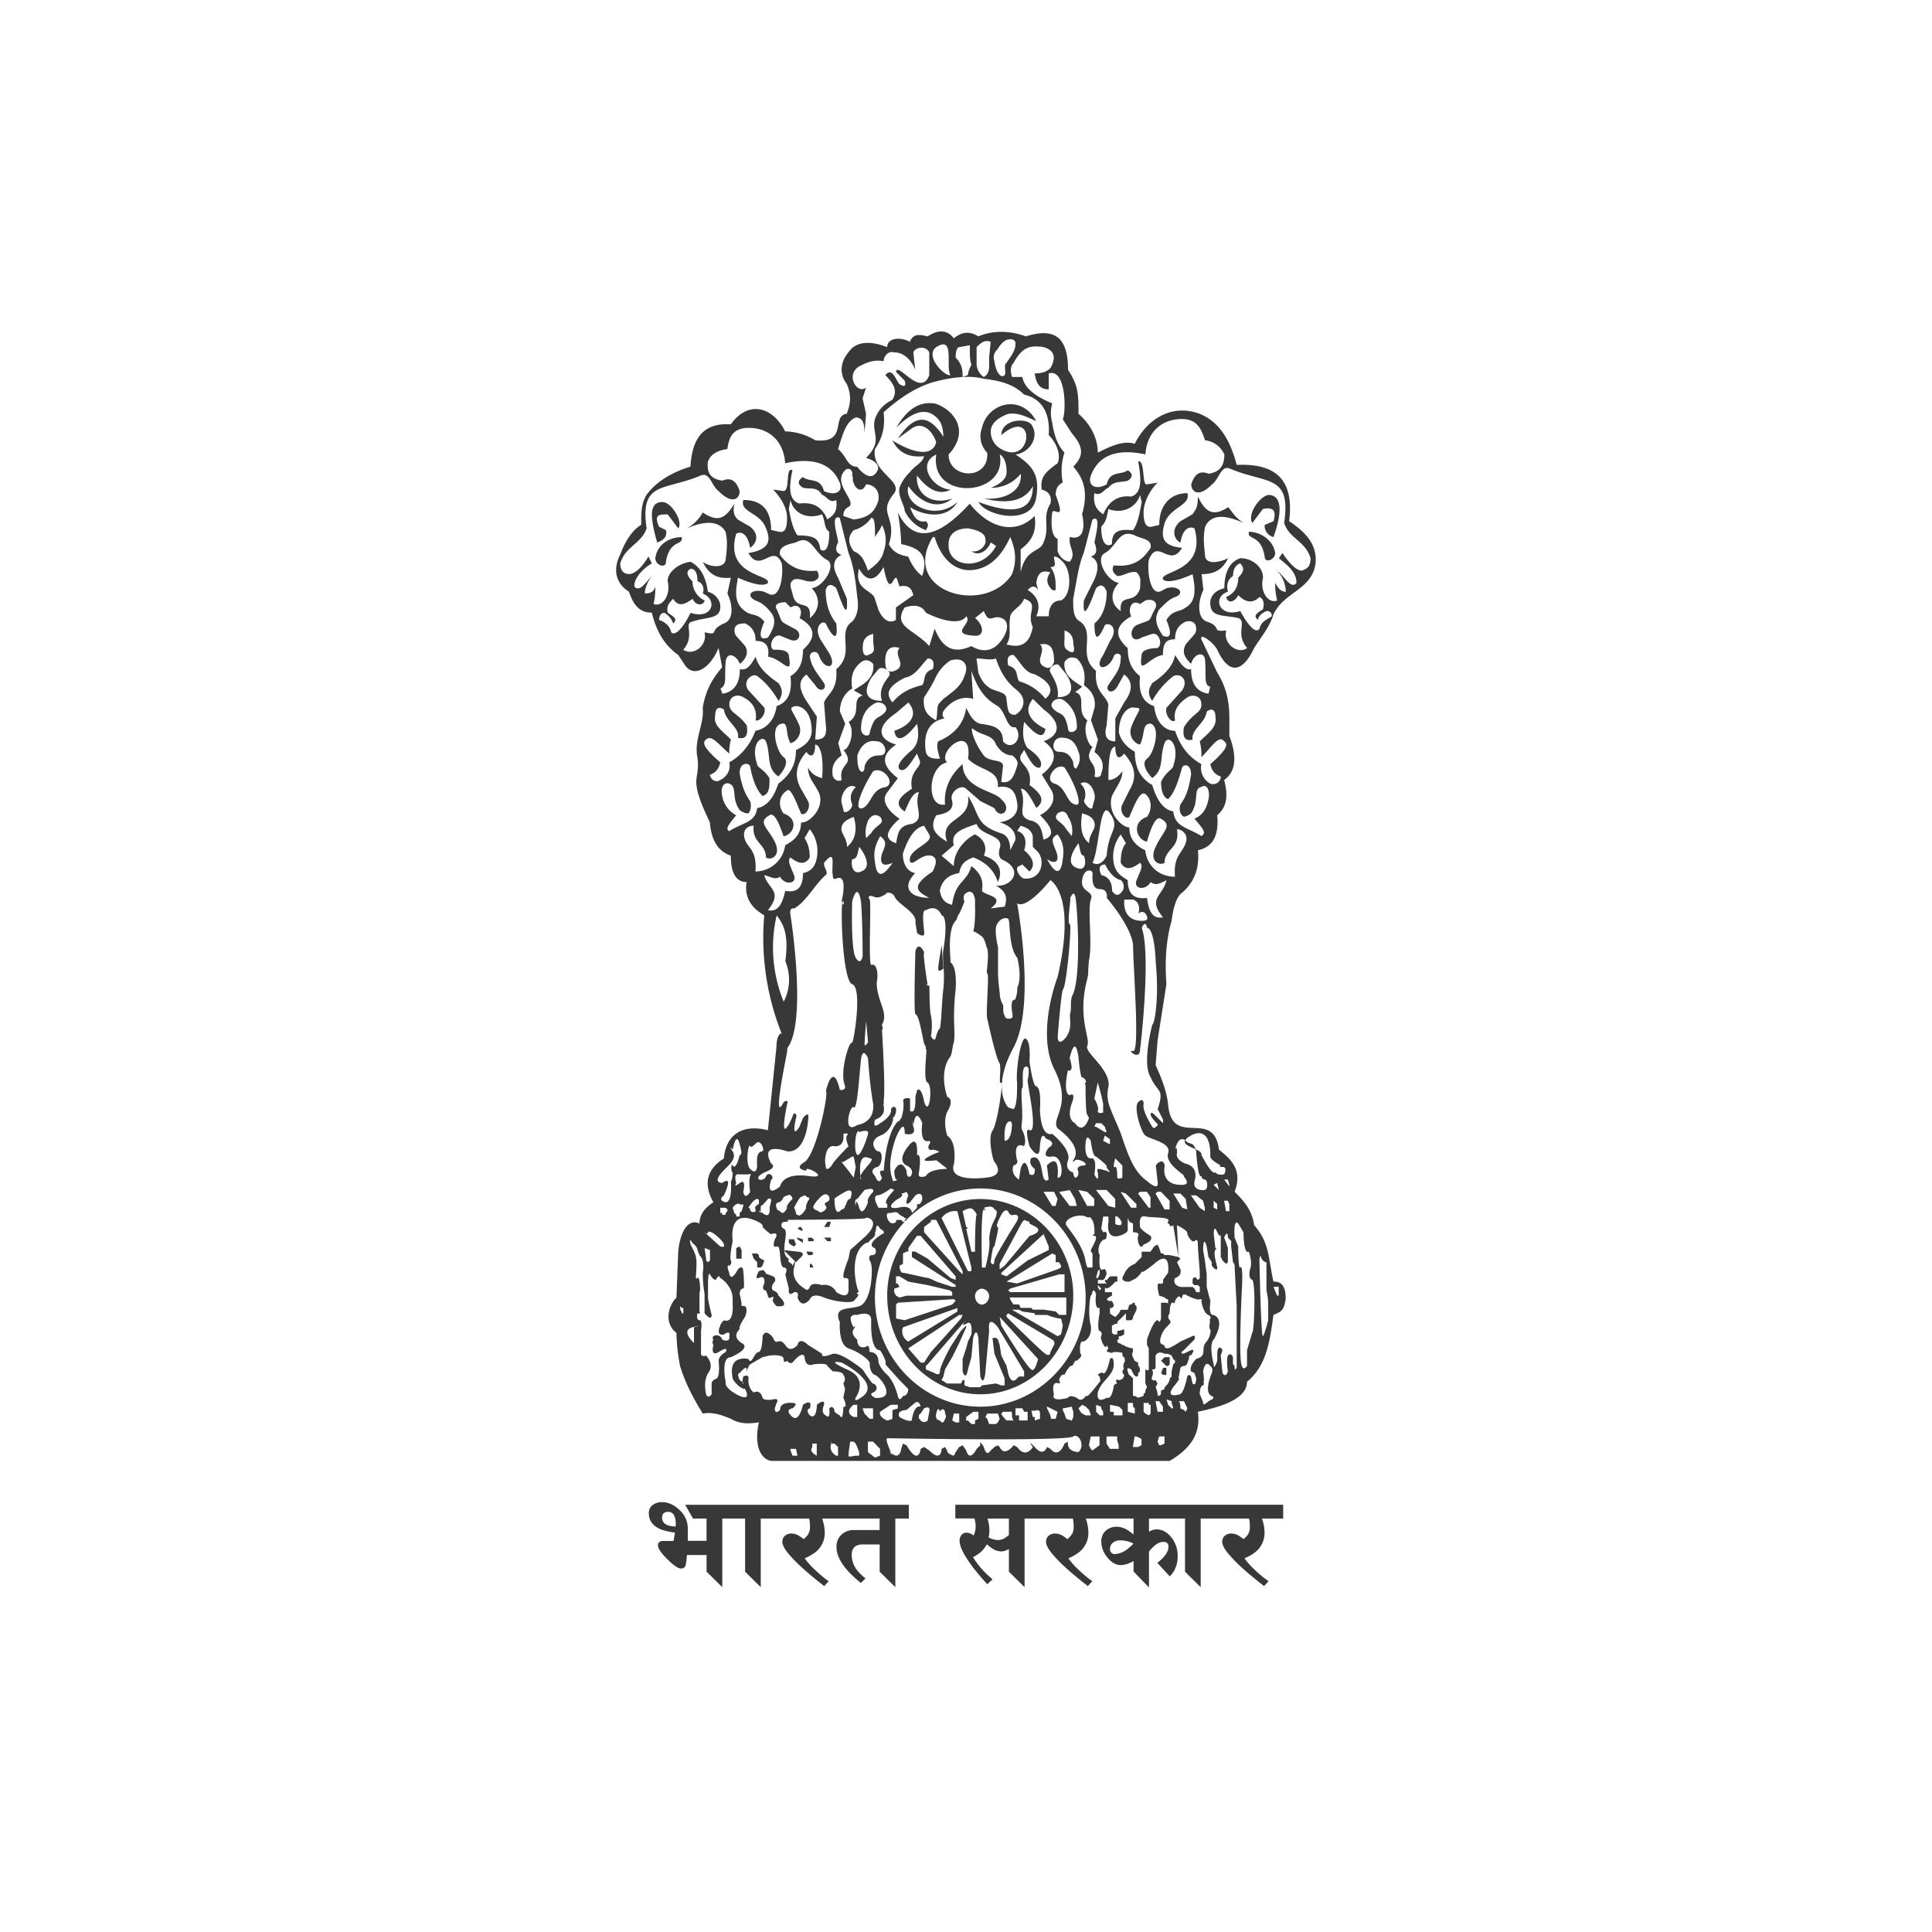 <svg id="Layer_1" data-name="Layer 1" xmlns="http://www.w3.org/2000/svg" viewBox="0 0 1000 1000"><defs><style>.cls-1{fill:#383838;fill-rule:evenodd;}</style></defs><path class="cls-1" d="M360.85,786h-2.14l-4.07-7.11H470.42V786h-7v35.51l-8.11-8V799.4H446.9a7.81,7.81,0,0,0-4.07.88c-1.31.93-2,2.45-2,4.62a13.52,13.52,0,0,0,3.51,8.72A32.74,32.74,0,0,0,448,817l-2.42,2.35a65.15,65.15,0,0,1-6.31-5.78q-6.31-6.88-6.3-12.77a8.31,8.31,0,0,1,2.61-6.5,9.34,9.34,0,0,1,6.57-2.35h13.14V786H425.55a17.85,17.85,0,0,1,.63,2.08,21.88,21.88,0,0,1,.71,5.13,12.6,12.6,0,0,1-5.12,10.43,23.69,23.69,0,0,1-5.24,2.9,18.5,18.5,0,0,0,1.18,1.64,40.93,40.93,0,0,0,4.24,4.48,65,65,0,0,0,5,4.32c.53.43,1.21.89,2,1.45l-2.33,2.52c-1.65-1.26-2.92-2.28-3.89-3.08-3.06-2.47-5.49-4.52-7.29-6.2a81.92,81.92,0,0,1-6.5-6.49c-2.64-3-4-5.34-4-7.08a4.14,4.14,0,0,1,1.26-3.14,5.22,5.22,0,0,1,3.77-1.2,8.07,8.07,0,0,1,4,1.43,23.8,23.8,0,0,1,2,1.46,12.1,12.1,0,0,0,1.64-1.57,6.67,6.67,0,0,0,1.62-4.29,23.36,23.36,0,0,0-.14-3.26,7.41,7.41,0,0,0-.32-1.53h-25v35.51l-8.11-8V786H373.85v35.51l-8.13-8v-8.64H355.54l-.25,3c-.11.7-.27,1.45-.37,2.17a2.29,2.29,0,0,1-2.54,1.8c-1.41,0-3.74-1.6-7-4.83s-4.82-5.58-4.82-7.15a1.89,1.89,0,0,1,.74-1.69,3,3,0,0,1,2-.57h5.34l.73-4.32a35.61,35.61,0,0,1-6.76-1.46c-4.54-1.73-6.77-4.57-6.77-8.54a5.08,5.08,0,0,1,1.9-4.23,7.68,7.68,0,0,1,5-1.53c3.21,0,6.24,1.4,9.08,4.14A12.87,12.87,0,0,1,356,791v6.51h9.7V786Zm303.32,0h-11a12.76,12.76,0,0,1,.65,2.08,20.82,20.82,0,0,1,.7,5.13,12.64,12.64,0,0,1-5.11,10.43,22.89,22.89,0,0,1-5.23,2.9,12.83,12.83,0,0,0,1.18,1.64,36.6,36.6,0,0,0,4.24,4.48,61.45,61.45,0,0,0,5,4.32c.55.43,1.22.89,2,1.45l-2.32,2.52c-1.63-1.26-2.93-2.28-3.87-3.08-3.09-2.47-5.5-4.52-7.32-6.2a79,79,0,0,1-6.47-6.49c-2.64-3-4-5.34-4-7.08a4.08,4.08,0,0,1,1.27-3.14,5.26,5.26,0,0,1,3.79-1.2,8.07,8.07,0,0,1,4,1.43c.47.32,1.13.77,2,1.46a12.82,12.82,0,0,0,1.61-1.57,6.63,6.63,0,0,0,1.63-4.29,30,30,0,0,0-.13-3.26,7.06,7.06,0,0,0-.36-1.53H621.47v35.51l-8.1-8V786H594.72v6.85a7.42,7.42,0,0,1,1.16-.63,6.39,6.39,0,0,1,2.6-.62c3.08,0,5.69,1.42,7.86,4.21a15.22,15.22,0,0,1,3.23,9.46,15.38,15.38,0,0,1-2.07,8.13,14.28,14.28,0,0,1-2.06,2.51l-6.41-7a28.91,28.91,0,0,0,2.89-2.54q2.88-3.11,2.88-5.82a2.45,2.45,0,0,0-.45-1.65,2.74,2.74,0,0,0-2.24-.8c-1.64,0-3.33.81-5.14,2.51a17.35,17.35,0,0,0-2.25,2.52v18.54l-8-8.27V808a14.62,14.62,0,0,1-2.07,1,11.85,11.85,0,0,1-4.44,1.1c-2.62,0-5-1.34-7.06-4a12.87,12.87,0,0,1-3.11-8,7.3,7.3,0,0,1,2.71-6.17,8.71,8.71,0,0,1,5.41-1.7,11.11,11.11,0,0,1,5.85,2,20.18,20.18,0,0,1,2.71,2.06V786H562a18.51,18.51,0,0,1,.65,2.08,21.82,21.82,0,0,1,.7,5.13,12.59,12.59,0,0,1-5.14,10.43,22.68,22.68,0,0,1-5.19,2.9,11.17,11.17,0,0,0,1.16,1.64,43.84,43.84,0,0,0,4.23,4.48c1.75,1.64,3.42,3.08,5,4.32.53.43,1.21.89,2,1.45l-2.34,2.52c-1.62-1.26-2.92-2.28-3.9-3.08-3.05-2.47-5.48-4.52-7.29-6.2a75.22,75.22,0,0,1-6.45-6.49c-2.66-3-4-5.34-4-7.08a4.11,4.11,0,0,1,1.27-3.14,5.27,5.27,0,0,1,3.78-1.2,8.13,8.13,0,0,1,4,1.43c.46.32,1.11.77,2,1.46a10.87,10.87,0,0,0,1.6-1.57,6.44,6.44,0,0,0,1.65-4.29,26.51,26.51,0,0,0-.15-3.26,7.05,7.05,0,0,0-.29-1.53H530.32v35.51l-8.11-8V801.69a4.32,4.32,0,0,1-.48.31,7,7,0,0,1-3.84,1,8.93,8.93,0,0,1-4.72-1.8,17.68,17.68,0,0,1-2.34-1.9c-.32.54-.6,1-.8,1.28a14.68,14.68,0,0,1-2.08,2.48,20.42,20.42,0,0,1-3.31,2.38c-.25.11-.59.29-1,.52a16,16,0,0,0,.84,1.38c.72,1.06,1.59,2.24,2.64,3.54a50.48,50.48,0,0,0,4.08,4.36c.62.55,1.47,1.3,2.54,2.27L511,820c-3.2-3.55-5.56-6.34-7.12-8.39-4.81-6.32-7.19-11-7.19-14.06a4.58,4.58,0,0,1,1-3.07,3.17,3.17,0,0,1,2.51-1.16,5.37,5.37,0,0,1,2.61.71,4,4,0,0,1,1.09.74c.23-.52.43-.9.56-1.28A11.88,11.88,0,0,0,505,790a14.75,14.75,0,0,0-.43-3.24,2.86,2.86,0,0,0-.2-.81h-9.9v-7.11H664.17V786Zm-77.46,13a9.58,9.58,0,0,0-1.76-.81,15.69,15.69,0,0,0-5.3-.9,5.71,5.71,0,0,0-3.55,1.17,4.07,4.07,0,0,0-1.55,3.5,2.16,2.16,0,0,0,.76,1.76,2.38,2.38,0,0,0,1.61.68,11.54,11.54,0,0,0,6.75-2.7,34.83,34.83,0,0,0,3-2.7Zm-64.5-4.46V786H511.12a10.43,10.43,0,0,1,.44,1.7,17,17,0,0,1,.55,3.9A20.49,20.49,0,0,1,512,794a7,7,0,0,1-.36,1.76c.65.3,1.12.53,1.48.66a11.66,11.66,0,0,0,3.49.72,7.58,7.58,0,0,0,4.33-1.64c.35-.27.78-.6,1.29-1Zm-172.52-4.36a7,7,0,0,0,.09-1.16,11,11,0,0,0-.62-4.06,3.35,3.35,0,0,0-3.25-2.44c-2.16,0-3.21,1-3.21,3s1.16,3.43,3.49,4.14A19.06,19.06,0,0,0,349.69,790.13Z"/><path class="cls-1" d="M492,194.14c-2.85,1-13.67-9.9-7.4-14.47,10-6.4,4.55,10.84,7.4,14.47Zm4.49-14.47c-.94,0-1.85,1.72-1.85,5.43,2.77,2.77,3.63,5.41,3.63,10l2.77-1c0-1.72.94-3.63,1.78-5.41-.84-1.78-.84-5.43-.84-10l-5.49,1Zm9,0c2.72-2.77,4.49-3.76,7.27-2.77l-.79,8.2v4.55c0,2.77-1,4.49-2.77,5.49a8.42,8.42,0,0,1-3.71-7.27v-8.2ZM521,175.91c2.83-.79,4.63,0,4.63,1.92,0,4.56-3.79,8.13-4.63,10-1.8.86,0,4.55-.94,6.27-1.78,1.92-4.49-.86-5.35-7.19-.92-2.71,0-4.56,1.8-6.34a11.25,11.25,0,0,1,4.49-4.7ZM555.52,600.5c5.47-7.26-8.12-16.44-8.12-16.44-3.71-5.42,8.12-11.76-1.85-30.91-9.18-19.17,1.85-47.43,1.85-47.43,10-42.74-3.71-50.14-3.71-50.14-13.61,16.44-17.24,11.89-17.24,11.89s9.92,52.84-1.84,74.71-2.79,31-2.79,31l2.79.93c1.84-1.78,1.84-9.12,1.84-13.67-.84-5.42,1.85-24.58,4.56-22.8s1.86,11.83,1.86,11.83,1.7,12.81,3.5,12.81c2.83.86,1.91,11.83,1.91,11.83s0,14.53,6.35,12.76c0,0,10.09,8.18,8.18,13.66s2.71,6.35,2.71,6.35a4.33,4.33,0,0,0,.92,2.7c.92,0,1.78-.87,1.78-2.7,0-.86-1.78-2.79,1.86-3.57,3.63,0,.91-1.86.91-1.86s-2.77-1.84-4.55-.92c-1.72,1.86-.92,0-.92,0Zm10-148.55c0,1.85-.85,8.25,3.71,8.25s3.63,4.56,3.63,4.56,12.68,14.52,13.62,24.51c0,11,3.63,55.68,0,54.76s3.63,5.41,3.63-.94c.86-6.4,5.47-50.12.86-62.81,0,0,1.91-4.63,2.77,0,0,0,3.69-1,4.5,18.18,1.83,19.15-.81,31.89-1.81,31.89,0,0-5.46,20.08-.85,27.28,3.63,8.25,7.28,5.48,3.63,16.45l2.79,5.49v1.78l-4.57-4.49s-1.85-1.92-1.85,0,4.49,5.41,3.63,5.41c0,0-1.78,2.71-2.78.93,0,0-5.46-8.26-4.48-11.89,0,0,0-3.63-2.78-.86s1.8,16.39,3.71,17.3c1.78,1.86,13.61,3.58,11.76,9s8.18,11.05,8.18,11.89c-.91,0,5.49,5.43-2.77,4.57,0,0-9,0-7.19-10,0,0-.86-4.63-4.62,0l1,9s.86,4.56-5.47-.84c-6.34-4.63-9.12-11-13.61-24.64-5.54-13.69-8.18-16.39-6.35-24.59.81-9.1-12.75-17.3-11-20.93s-5.43-14.61,0-34.62c.92-4.55,0-1.91.92-10,1.77-8.18-.92-26.42.92-31s-5.42-3.56-4.55-10,5.4-5.48,5.4-3.63Zm-9,11.89c.92,2.77,3.64,42.86-1.72,51.92-1,3.63,0,6.4-1,9.17,0,4.5,1,7.21-1.84,11.76-3.71,4.63-4.49,1.86-4.49,0,0-.86,1.78-22.71,2.69-24.56,1.8-.94,4.63-32.85,3.64-33.69-1.84,0,1-15.46,0-13.68,0,.86,1.79-4.56,2.71-.92Zm-51.79,6.4c0,10-.92,10.9-.92,11.84,0,0,.92,0,4.5,2.69,1.77,1.86,1.77,4.5,2.77,6.41,1,5.48-1,12.74,0,12.74,1,.87-1,21.88,0,23.65,0,0,4.55,21,6.4,22.86.86,4.56-.91,10.9.86,10,.92-.93-1.77,20-4.49,24.57-2.77,3.63,0,15.52.92,16.44,0,0,6.29,7.26-4.69,8.13,0,0-19.8,2.77-16.3-7.19,0,0,1.83-11-3.5-14.61,0,0-2.85-8.18.78-13.67,2.72-5.48-.78-6.4-.78-6.4S485.57,555,492,546.73c.86-1.78.86-4.55,1.72-7.26.92-5.49-.86-11.9.92-27.34.91-14.61-3.64-13.67-2.64-14.61,0-1.78-1.78-16.38,2.64-20.93.91-.94.91-2.77,1.85-3.63a59.94,59.94,0,0,0,2.7-6.35,4.35,4.35,0,0,1,0-3.63c1.85-1.86,4.56-2.78,5.48,2.64v4.62Zm17.17,5.41c1.07.94,0,14.68,4.63,20.09,0,0,2.71,10,0,15.45a14.69,14.69,0,0,1-.84,5.49c0,.93-1.8.93-1.8,1.78-.92,3.7.8,7.34,0,8.25s-3.77.86-3.77-.91c-.86-.87-.86-2.72-.86-5.49a12.79,12.79,0,0,1-1.78-5.48c0-1.84-.91-6.34-.91-11.9v-12.6s-1.8-7.34-.94-11.05c1.85-4.47,5.43-4.47,6.27-3.63Zm-54.48,93.87c.92-1.84,3.63-.92,3.63-.92v6.34c2.77,1.92,2.77-3.63,2.77-7.26a10,10,0,0,1,.86-2.72c-.86,0,1.91-4.55,3.71,5.49,2.69,8.19,4.49-8.2,1.83-10-2.82-.93,0-18.23-.92-17.32-.91,0,.92,0-.91-2.76-1-3.64-2.72-15.4-4.57-15.4-1-1,0-32.82,0-32.82,1.85-5.48,4.57.86,4.57.86-1,0,1.83,17.3,1.83,17.3l-.92-.86c.92,0,.92.86,1.78.86v1.86s0,11.81.86,13.67a31.77,31.77,0,0,1,0,10c-.86-.91,1.91,5.49,2.72,0,1-2.77,1-2.77,1.91-3.69.86-5.43.86-13.68,1.78-20.95.86-9-.92-15.45,0-20,1.93-11.9.86-17.36-.92-17.36-2.77-6.35-8.13-2.71-8.13-2.71-2.71-.87-.91,10-.91,11.88,0,2.78-3.71,0-3.71,0l-.86-5.48c.86-5.49-9-9.12-10.9-13.67a3.69,3.69,0,0,0-3.63-1.78c-1.86.92.86,0-2.77,1.78s-5.49-.86-5.49,0c.94,0-2.69-.86-.86,1.78.86,2.77-.86,34.62.86,33.76,2.77-.92,3.71,4.54,2.77,9.11,0,10,6.35,15.45,2.72,21.86,0,.93.91,1.79,0,2.71,0,.92,1.85,29.19.91,36.46v1.79c-.91,0,2.72,5.55-4.49,8.26,0,0-1.91,5.41,2.66,1.78,0,0,6.4-3.63,5.54-7.27,0,0,1.78-2.77,2.72,0,0,0,0,3.64-1.86,4.56.92,0-.86,7.33-6.4,9.11-6.29,2.71-2.66,8.2-.86,8.2,2.69,0,1.78,8.11-.94,8.11-2.77,1-2.77,2.79-.86,4.62,0,0,1.8,5.43,3.58.87,0,0-2.72-4.5.91-3.56,0,0,.94-19.15,7.35-25.58.86,0,.86-.84,1.77-1.77,1.79-5.49.87-9.12.87-9.12Zm-40-123.92c-2.77,1.86,1.85,5.49,0,7.34-5.43,4.5-10,13.67-16.38,17.3,0,0-2.72-.92-1.86,3.58,0,0,8.26,52-.86,67.5a3.34,3.34,0,0,0-.86,2.71c0,.92-8.26,39.17-1.83,26.42,0,0,2.69-1.85,1.83.86,0,0-3.69,17.3,0,11.89.86-.93,1.72-2.79,2.79-5.48.79-2.78,2.56-.86,1.78.92,0,0-2.85,11.82,1.77,4.56l1.86-4.56s3.56-4.56,2.64.93c0,0-.86,17.22-10.84,16.38,0,0-14.59-5.49-8.26,6.41,0,0,3.71,1.7-3.55,4.49-7.34,3.69,0,5.47.86,1.83,1.85-2.69,4.55.87,2.69,1.86,0,0-3.55,10,4.57,3.57,0,0,.92-7.26,14.53-5.43,12.75,1.86-2.64-6.32-.86-2.69,0,0-7.19-.94-.92-4.57,6.33-4.63,12.75-37.37,10.9-36.46,0,0,3.63-16.38,7.27-.91,0,0,2.76.91,2.76-1.8-2.76-6.4.92-19.16,2.65-21.92,1.77-1.78,1,0,1-.86.78,0,5.41-28.28,0-30.06s-6.4-46.43-4.55-42.8c.91,3.63-.94,0-.94,0s3.63-14.66-2.7-11.89c-1.85.86-1.85-.92-1.85-1.78-.93-3.71,1.85-13.67-3.63-7.34Zm13.67,21s2.64-11,4.55,0c.86,10,.86,28.2.86,28.2s-.86,5.43-3.56.93-1.85-29.13-1.85-29.13Zm.78,106.54c1.86,1.79,2.85-16.44,3.77-24.57.86-7.26,3.63-.92,3.63-.92s.86,13.67,2.66,23.65c1,10-8.2,11-8.2,11-8.13,5.48-3.63-11-1.86-9.12Zm6.43-44.64,1,11s-1.78,2.71-1.78.86c0-2.72.81-11.82.81-11.82Zm39.09-39.24s-1.78,10.11-1.78,12c0,2.69,2.7,0,2.7,0l-.92-12Zm-14.6,93s-1.78-4.55,0,.93-4.49,3.64-4.49,3.64c0-9.12-4.48,1.77-4.48,1.77-5.49,15.45-1.86,20.94-1.86,21.93,0,1.78,2.78,0,2.78,0-1.86.94-1.86-4.55-1.86-4.55,3.63-7.34,6.35,0,6.35,0,0,7.26,6.4,0,0-2.71-5.41-2.78.92-10,.92-10,5.48-7.27,4.49,4.55,4.49,4.55,2.72-1,1,9.06,1,9.06-1,3.69,3.63,1.83,3.63,1.83,1.78-3.63,9.91-3.63,9.91-3.63,1.85,0,0-1,0-1l-4.55-3.56c-13.61,1.86,0-3.71,0-3.71,3.69-.84-1.78-1.77-1.78-1.77-2.66.93-2.66-1.78-1.8-2.72a1.32,1.32,0,0,0,0-1.84c-5.41,1.84-3.68-9.11-3.68-9.11-3.58-9.05-4.57.92-4.57.92Zm-29.85,6.34s.79-4.55,1.78-2.64c0,0,5.41-1.91,4.55.87,0,.91-3.63,11.81-5.54,10.95-1.86-1.84-.79-9.18-.79-9.18Zm-6.4,12.81,4.55-2.77h.78l1.07,5.41-1.07,5.49L439.19,606l-3.63-4.57Zm9.1,9.12s-2.7-14.59,4.49-11c4.57,0-7.19,8.26-4.49,11ZM520,590.46s-.86-10.05,2.85-10.05c0,0,.92,0,.92,1.86,0,0,0,8.19-3.77,8.19Zm8.26,14.59-.86,5.49s-4.55-2.7-2.83-7.26c0,0,2.83-.92,1.84-2.78,0,0-2.64-10,3.63-7.26,0,0,1.8-2.78-.92-8.26-.86-.92,0-3.63,0-7.26,0-6.41-.86-13.67,0-14.61.92,0-.86-11,1.85-11,2.77-.87.87,7.32.87,7.32l1.9,11.83s2.59,15.53-.91,13.67c-2.79-1.78,0,8.26,0,8.26s5.41,9.12,5.41,0c.92-9.18,2.77-3.63,3.63-3.63,0,0,5.49,1.72.92,4.49,0,0-4.55,5.48,1.8,4.55,5.46-.86,6.32,11.89,2.77,10.9,0,0,1.78-13.6-5.49-6.27l.92,7.26s-1.78,1.78-2.69-1c-.94-1.71-.94-12.76-6.36-10,0,0-1.9,2.78,1.79,5.47,0,0,.8,4.5-2.7,2.79,0,0-1.86-11.05-4.57-2.79Zm33.63-12.75s0-6.33,2.7-1.84c0,0,.85,8.19,2.71,8.19,0,0,6.4,4.63,5.48,5.41,0,1,3.63,3.78,0,1.93-3.63-.94-5.48-1.93-4.57.86,0,0,.94,6.4-1.77,1,0,0,1.77-9.19-1.85-8.26-3.64,0-2.7-8.25-2.7-7.28Zm15.39,7.28s-1.78,5.47,0,4.48c1-.78,1,4.62,1,5.49.79,1,2.64,0,2.64,0v-6.27l-3.63-3.7Zm-10-18.23-.86,1.85h.86l4.57,2.77h.91l-.91-2.77L570,581.35Zm4.57,6.4-.87,2.71,3.51,1.84v-2.69l-2.64-1.86Zm-18.18-40.09s2.71-12.74,4.49-.93c0,0,1,10.9,1.86,10.9s2.71,1.85,1.85,2.78,0,.92,0,.92,0,15.53.86,15.53l.92,1.78s-2.72,9.11-7.27,2.71c0,0-4.55-1.78-1.72-10,0,0,2.64-6.35-1-4.49,0,0-3.64,0-.92-12.83,0,0,1.91,1,1.91-1.83a17.68,17.68,0,0,0-1-4.5Zm14.52,12.75-1.77,8.19s2.71,4.55,1.77,6.34c0,1.92,2.79.92,2.79.92v-4.55L570,566.82l-1.73-6.41ZM427.38,603.28c-.86-2.78,0-11,4.55-10,0,0,5.48.86,4.57-6.4,0,0,3.56-.87,1.83.91-.92,1.86.86,5.49.86,5.49s-7.26,7.26-8.18,9.12c-.93,1.7-3.63,4.49-3.63.92Zm-39.11-10c1.85,1.78,3.63-5.49,6.4,0,1.8,5.41-3.64-.94-2.77,10,0,0,0,5.4-3.63,1.77-2.65-2.69-.92-13.72,0-11.81Zm-7.2,19.08s-1.85-5.47,1.79-4.48h4.49s1.85-1,.92.84c-.92,2.8,0,8.2,0,8.2s-2.65,4.63-3.56,0c0,0,1.77-7.33-1.85-4.56s-1.79,0-1.79,0ZM379.22,595s-2.71-2.72,0,.93c2.72,4.55-3.63,8.11-6.4,11.89-3.57,4.48,1,4.48,1,4.48,6.28-4.48.86,6.42.86,6.42-3.63,2.77.92,3.56.92,3.56,3.63,0,2.71-10.82,2.71-10.82.92-.94.92-4.63.92-4.63-.92,0-.92-5.43,0-3.57,1.85,2.71,3.64-5.49,3.64-5.49s1.85.86,0-5.49c-1.79-7.32-3.64,2.72-3.64,2.72Zm44.58,25.55s3.58-4.62,5.43-1c.85,3.63-3.7,1.93-1.85,4.63,1.85,1.8-3.58,4.56-3.58,2.71,0,0-3.68-.91-2.69-2.71a13.28,13.28,0,0,1,2.69-3.64ZM411,625.14s2.76-5.56,3.63-5.56c0,0,2.77-1.78,2.77,0,0,0,2.72,0,.86,1.93,0,0-1.78,3.63-.86,3.63,0,0-2.77,5.36-4.63,3.63a.82.82,0,0,1-.78-.93,8.33,8.33,0,0,0-1-2.7Zm-8.13,1.78s-2.71-3.71,0-4.62c1.78,0,2.72-2.72,2.72-2.72s3.55-1.78,3.55-.84a2.54,2.54,0,0,1,1.07,1.83s-3.78,3.64-2.79,4.57c0,0-1.83,4.5-3.69,1.78-2.71-1.78-.86,0-.86,0Zm-9.12.92v-3.63c.92,0,3.71-3.64,3.71-3.64s1.7-1,1.7.94l-.84,3.63s.84,6.28-3.65,2.7c-3.64-2.7-.92,0-.92,0Zm-6.4-2.7s2.77-4.57,4.55-4.57a.91.91,0,0,1,.93.94v1.7s-2.71,1-1.8,2.8-2.76,1.83-2.76,0c0-.87-.92-.87-.92-.87Zm-7.26,2.7-.87-2.7s1.85-2.84,3.64-1.93c1,1,1.85-.91,1.85,1l-.86,2.71-1,.92v1.8h-1.79v-.87l-1-.93Zm0-.92v0Zm-7.27-1.78h2.77l.92.87v.91l-.92.92v.93h-1.78v-.93h-1v-2.7Zm6.4,17.3s-1.77,8.21-.92,10a2,2,0,0,1-.85,2.7c-1.86-.92,0,3.7,0,3.7.85,5.49,4.49-1.85,4.49-1.85,2.77-2.77,2.77.94,2.77.94s.91,9,0,9c-1.85,0-1.85,2.78-1.85,2.78s1,4.55,1,5.48c-1,.86,1.77.86,1.77.86,1.73,1.83,0,5.54,0,5.54s-3.68,5.41-2.76,6.41c0,0-4.56,3.57,1,7.13,5.35,2.77-5.55,7.34-5.55,7.34-5.48,0-2.71,12.75-2.71,12.75-.92,3.69,7.27,7.32,7.27,7.32,6.34,2.71,2.76-3.63,2.76-3.63-2.76,0-6.4-4.62-6.4-5.48-2.71-12.74,8.13-10,8.13-10,1.85,3.63,2.77-3.63,5.48-3.63,1.84-.92,1.84-8.19,1.84-8.19,1.8-4.57,5.49.92,5.49.92,1.79,4.57,2.71-.92,6.27,3.63,2.71,4.57,6.34,0,6.34,0,1-4.55,5.49,0,5.49,0l7.27,4.57c-.92,2.7,5.48,0,5.48,0,4.55-.93,15.45,8.11,15.45,8.11s5.43,8.26,5.43,7.28c1,0,3.63,2.83,0,4.68-2.66.86,1,2.72,1,2.72,11.84.86,2.66-11,0-11.84s-2.77-5.48-2.77-5.48c.86-1.84-5.41-6.4-10.9-8.26s-4.54-13.59-4.54-13.59c-3.64-8.26,4.54-6.43,10-8.26S451,662.46,451,662.46s.94-8.26-.86-10c-.86-2.77.86-2.77.86-2.77,3.71,0,1.91-3.63,1.91-3.63-5.41-1.85,3.58-7.27,3.58-7.27,2.77-.93-.92-2.78-.92-2.78-2.66-4.55-1.8,1.85-2.66,1.85-1-.86,1.8.93-1.91,3.63-.86,0-.86,1.85-2.69,1.85-9.93,5.49-4.57,25.51-3.58,25.51,0,0-1.78,0-1,.92,1.91,0-1.86,3.62-1.86,3.62-.78.93-8.05.93-15.31-1.77-6.4-2.77-7.34.86-7.34.86-4.55,5.46-6.41-.86-6.41-.86,1-3.63-1.77-2.77-1.77-2.77-3.58,2.77-2.72-1.86-2.72-1.86l-1.85-7.34s1.85-3.56-.84-3.56c-2.72-.93-.94-11.88-3.64-10.89s-.93-3.71-.93-3.71c2.71-4.49-1.86-2.7-1.86-2.7-.84,0-4.49-3.65-4.49-3.65.94-1.83-4.55-3.68-4.55-3.68-13.61-5.41-10.9,11-10.9,11Zm1.85,3.58,1.79-.86,1,1.84v4.49h-2.78V646Zm8.13,2.77h2.7l.93.86v1l.92.84,1.86.93-.94,2.7-.92.93H391.9v-2.71l-.87-.92-.91-.93-.92-2.7Zm3.63,9.12s2.78-.94,2.78,0c.86.91.86,1.7,1.85,1.7l2.7,1a2,2,0,0,1,.86,2.76s-2.7,2.72-.86,4.58c2.71.86,2.71,2.63,2.71,2.63s7.34,6.41-.92,5.49c0,0-2.79-2.72-1.79-3.63,0,0,.86-1.86-1-.86,0,0-1.7.86-1.7-1l-1-2.63s-2.72,0-.86-3.64c0,0,.86-4.7-2.78-2.84-2.71,1,0-3.56,0-3.56Zm11.82-22.81.94.87c3.55,1-2.72,12.82,2.69,15.52-.86,2.71,1.93,1.85,1.93,3.63,0,.93,2.56-6.33.79.93s5.48,10.9,5.48,10.9c1.78,1.86,2.7-.86,2.7-.86.94-2.72,6.35-.92,6.35-.92a6.59,6.59,0,0,1,7.33,3.64c7.2,4.54,6.33-1.86,6.33-1.86v-4.49c0-1-1.78-1-1.78-1-2.76,1,1.78-10,1.78-10l.87-4.49s-.87.85,8.2-7.33c8.18-8.25,0-10,0-9.17s-40.84.92-40.84.92c1.72,1-1,1-1,1-2.7,0-1.78,2.69-1.78,2.69Zm8.12.87,1-.87h.87l1,1.86h-1l-1.86-1Zm14.61,4.62h2.7v1.85h-1.84l-1.72-1.85Zm0-5.49h-.86l1.72-2.69h1.84l-.85,2.69Zm-14.61,6.35v-.86c-.78,0,0,.86,0,0l2.85.86v1.85l-2.85-1.85Zm5.49,1v-1.85h1.86l1,.86v1Zm-10-1H411l1,2.72-1,1-1.86-1-.86-.87v-1.85Zm10.9,12.75h.94l1,1.85h-1.93V654.2Zm-1.78-6.35h2.72l1,.94-1,.86h-1.86l-.86-1.8ZM405.59,647l7.18.85s5.49,0,1,3.64c-3.55,3.63-1.77,1.85-1.77,1.85l-6.4-6.34Zm102.64,20a4.11,4.11,0,0,1,3.76,3.63c0,2.77-2,4.63-3.76,4.63s-3.58-1.86-3.58-4.63a3.91,3.91,0,0,1,3.58-3.63Zm0-6.34a10.93,10.93,0,0,0,0,21.86c5.54,0,10-4.57,10-10.89s-4.49-11-10-11Zm0,2.76a7.1,7.1,0,0,0-7.21,7.21c0,4.63,2.71,8.26,7.21,8.26,3.76,0,7.32-3.63,7.32-8.26a7.71,7.71,0,0,0-7.32-7.21Zm0-2.76a10.93,10.93,0,0,0,0,21.86c5.54,0,10-4.57,10-10.89s-4.49-11-10-11Zm0,2.76a7.1,7.1,0,0,0-7.21,7.21c0,4.63,2.71,8.26,7.21,8.26,3.76,0,7.32-3.63,7.32-8.26a7.71,7.71,0,0,0-7.32-7.21Zm-.81-48.27c-30.1,0-54.56,25.49-54.56,56.48s24.46,56.47,54.56,56.47c29.87,0,54.51-25.56,54.51-56.47s-24.64-56.48-54.51-56.48Zm0,5.47c26.36,0,48.1,22.73,48.1,50,0,28.28-21.74,51.06-48.1,51.06s-48.21-22.78-48.21-51.06c0-27.28,21.79-50,48.21-50Zm-11.89,6.35,7.27,29.13v1.86H501l-.92-1.86L487.35,630.5a8.39,8.39,0,0,1,8.18-3.58Zm2.72,0s3.71-2.71,5.48-.91c0,0,1.78,1.83,1.78,2.76-.86.87-.86,19.08-.86,19.08H502.8L500.1,636c.92,0,.92-.87,0-.87l-1.85-8.18Zm11-1.78s4.55-1.93,5.47.87c0,0,2.71,0,0,5.41a21.92,21.92,0,0,0-2.7,10c.79,4.57-2,14.6-2,14.6h-1.77s-.81-30,1-30c1.78.91,0-.87,0-.87Zm9,3.63s1.78-3.63,3.56-1.85c1.07,2.72,2.79,1.85,2.79,1.85s4.55-.93,1,4.5c0,0-10.92,17.38-10.92,19.15,0,0,0,3.63-1.91.92,0,0,1-9.17,1.91-8.18,0,0,2.71-11,1.8-10.06-1.8,0,1.77-6.33,1.77-6.33Zm-39.95,9.05V635.1l3.55-2.69v-1h2.72l1.91,3.68,11.76,22.81v1.7l-1.78-1.7-18.16-20.09Zm50.85-5.41.92-1,2.79,1v.86l3.5,1.83c3.77,2.72-3.5,4.57-3.5,4.57L520,655.12,517.4,657V654.2l11.76-21.79Zm11,6.34,2.69,6.41V647l-11,5.42L521,660.61l-2.72-1v-.79l21.88-20.07ZM521,663.37l23.65-14.58,1.78.86v3.69h1.77l1,1.78v.93l-1.78.92-20.95,7.34-5.47-.94Zm1.91,3.58,25.29-7.34H551v9.2H522.89l-1.07-.86,1.07-1Zm0,4.63h29v9h-3.71l-1.77-1.78-6.27-.94h-5.57l-.79-.91H528.3l-.86-1.78h-2.83s-2.79-3.63-1.72-3.63Zm1.72,6.32h2.83l1.72.94,6.41.92v.86h6.34l2.72,1,3.55.86h1l.91,3.64-.91,4.55-1.78.93L523.81,677.9Zm-48.1-38.23,18.11,20.94v1.85l-2.64-1-11.84-10-6.4-3.64H472v2.8l22.66,14.52v.92h-1.78l-8.26-2.72s-3.58-1.9-4.44-1.9-11.88-2.65-12.8-2.65c-1.78,0-1.78-3.7-1.78-3.7l1.78-.92v-5.41l1.85-.94h.92V646l4.49-6.35Zm-12.73,20.94h1.78l4.55,2.76,10,1.8L492,668l.86.86v1.77H469.19l-3.63,1-1.78-1-.94-1.77V667l2.72-.86-.86-1.78h-.92v-3.7Zm0,14.6.92-.93,29-1.84.92.91-1.78,1.86-24.58,8.12-4.48-.86v-7.26ZM495.53,677v1.85l-25.42,15.53a6.09,6.09,0,0,1-2.77-7.35l28.19-10Zm-25.42,20.93,26.36-17.3h1.78l-.86,1.85-15.53,17.31-3.55,5.48h-1.8l-6.4-7.34Zm30-14.59s-3.63,3.69,0,1.86c3.63-2.72,2.7,5.47,2.7,5.47L501,694.37l-.92,3.55-1.85,5.49v6.4c1.85,5.43,2.77-1,2.77-1l1.78-6.33.93-10c1.78-6.4,2.7,0,2.7,0l1,20c1.8,5.49,2.58-1.79,2.58-1.79l2-21.92c-1-9.06,4.5-1.8,4.5-1.8l13.59,22.79v2.72h-2.64l-1.83,1.78c-2.72,1.79-3.79-3.57-3.79-3.57L521,707l-2.72-5.41-.86-5.49-.91-2.77-.94-.86h-1.78v.86l.92,7.34L520,713.45v3.63h-1.78l-2.71-1-7.32,1-.81.94H502l-2.79-.94v-2.77h-.92l-.86,1.79H490.2l-2.85-1.79.92-1.78.86-3.71,3.71-6.33,3.63-7.34L500.1,687v-.91l-.93.91-1.78,1.8L492,697.08s-5.49,10-5.49,12.73-2.72.93-2.72.93l-4.55-1.92V707l.92-.86,18.11-21,1.85-1.86Zm17.3-1.72,19.89,21.8s-1.72,7.33-3.51,5.41c-2.77-1.78-15.52-22.71-15.52-22.71l-.86-4.5Zm4.42-1.85,22.81,13.61a2.12,2.12,0,0,1,.92,2.77c-.92,1.78-1.86,3.64-1.86,3.64s0,2.71-2.64.93S521,681.61,521,681.61v-1l.84-.86Zm-80,7.26s-4.42-7.26,1.86-6.4c0,0,7.26-2.72,7.26,2.71,0,0-.86,15.53,4.57,15.53,0,0,3.69,5.48,2.77,7.32l7.27,8.13,4.55,4.62s0,3.63-2.77,3.63c0,0-1.78,3.63-2.64,0,0,0-1.86-8.25-6.41-11.82,0,0-3.63-3.7-3.63-6.4,0,0,0-4.56-4.57-4.56,0,0,0-4.63-1.83-2.7,0,0-4.57,1.78-4.57-3.71,0,0-3.63-2.71-1.86-5.35,1.86-2.83,0-1,0-1Zm-9.9-66.45s-.92,0,5.48-3.69c5.49-2.77,2.65,3.69,2.65,3.69-1.73,0-1.73,2.64-2.65,3.64a1.93,1.93,0,0,1-1.85,1.8c-3.63,4.49-3.63-4.5-3.63-5.44Zm11,3.64s-1.07-3.64.79-3.64l3.76-4.62s5.41-1.84,4.44.93c0,0-3.63,3.69-2.66,5.42,0,0-2.77,8.2-4.55,2.84-1.78-6.4-1.78-.93-1.78-.93Zm10.82-1s-1.83-3.63,0-4.47c2.72,0,7.34-3.64,7.34-3.64l1.78.85s-6.4,6.35-3.63,7.26v1.93h-4.55l-.94-1.93Zm11,1.93c-6.41.87-2.78-2.84,0-4.57,3.56-1.83,1.77-2.77,1.77-2.77a9.46,9.46,0,0,0,2.72-.92l.92,1.86s-2.77,6.4.86,3.56l2.77-3.56s3.58-2.79,3.58,1.83c-.81,3.64-2.72,2.64-2.72,2.64v1.93l-2.64,2.7s0-4.63-7.26-2.7Zm-.92,7.27s-2.72,2.69-4.57-1.91c0,0-.92-2.66.86-2.66h1s2.72-.92,3.64,0c1.77,1.8,2.64,1.8,2.64,1.8l.92.86h.93l-.93.92v1h-.92l-.87-1h-2.69v1Zm88.11,1.78c-1.8-2.77,5.47-6.35,10-4.55.86.86,2.7,0,2.7.86,1.85,1.91,1.85,5.47,1.85,8.25,0,0-1.85.92,0,.92s0,3.63,0,3.63l-1.85,3.7v.85l.85.94v7.26h-2.69l-.86-2.71c-.94-8.18-8.2-16.38-10-19.15ZM610,650.65l1,.84s-1,.93-1.78,1.85L611,657c.87,3.64-2.77,4.5-2.77,4.5-1.78,3.7,2.77,4.62,2.77,4.62h6.28l1,.86.91,1.86H621v-2.72l-.94-.92h-1.77l-1-.86v-1.85c0-1,1-1.85,1.9-1,.86,1.9,1.8,0,1.8,0v-3.56S620,646,620,644.17c0-.87,0-3.58-1.77-1.73-1.78.86-3.71-3.69-3.71-3.69.86-1.79-5.34-4.56-5.34-4.56l.79,16.46Zm-2.72-16.46c1.93,0-2.69.91-1.83,0,0-.92-1.72-.92-.86-1.78,1.85-2.77-7.21-1.91-11.76-2.77-3.71-.87-2.77,4.55-2.77,4.55-.94,1.78,5.47,5.48,5.47,5.48,1.85,2.77-3.63,4.5-3.63,4.5-1.84,3.68-3.64-2.72-2.78-4.5s-1.77-1.85-2.69-1.85v-4.55l-1.86-.86-.86-1.91V637c-.92,1.79-4.62,2.71-4.62,2.71-7.19,1.78-5.36-7.26-5.36-7.26v-2.77H571L570,636l1.06,1.85s1.78-.86,1.78.93c0,0,0,2.7-.91,2.7-1.93,0-4.57,4.57-2.72,8.2,0,0-.94,9.17,1.85,7.32,1.78-.92,1.78,3.64,1.78,2.64,0-.79-.91,1.86-.91,1.86l-.87,1h-2.79v1.85h4.57l-.91-.94v-.91h.91l.92-1,.81-.86h3.76v2.76h-1l-1.78,1.8-1,.92-1.73.86s-.91-.86-.91,0v1.86h3.63v1.77l-1.8,1-.92.86.92.91h1.8l.91,1.86v.86l-.91.92h-1v2.77l1,.86,1.78,1,1.78-1.85,1-1.86h3.63l.86-2.69h.92l.94-.93h.92v.93l.91.86v1.83l-.91,1.86-.92,1.85v.86l-.94.86h-2.7v-3.57l-.93.86-.92,1-.86.86-1,.86-.79,1v.86h-1l-1.78.92v3.69l.91.86h1.86v-1.84h.79l2.77-.8v2.64l-1.78.93h-1v1.78h-.79s0,1.78.79,1.78a2.94,2.94,0,0,1,1.85,1h.92c0,.94,4.57,1.78,4.57,1.78v1.86c-.94.93,0,2.71,0,2.71l.92,1.85,1.77.92V707c.94,0,.94,2.77.94,2.77l-.94.93v.92a.85.85,0,0,1-.86.87c-.91,0-1.83-1.79-1.83-1.79l-.94-1.92s-2.7-1.78-1.78,1,.86,1.85.86,1.85l.92.87.94.92v9.11h.92l1.77.94,2.78-.94v-.92l.93-.86v-1l.86-1.77-.86-1.92v-7.28s1.78,1,1.78,0v-10.9l-.92-1.78v-2.77s4.5-13.61,6.33-9h0a3.54,3.54,0,0,0,.93-1.86v-8.19h1.86s2.64,0,1.78.93v-2.77h-.86l-.92-.86-2.79-1s-1.83-6.27,0-6.27c2.79.86,1.93-1.85,1.93-1.85l2.64-3.64s1.85-12.8-7.21-4.62c-9.12,7.27-5.48,2.77-5.48,2.77l-1.84,2.64-1.8,1.86-1.83,1-1.86.91h-.86s-4.62,0-1.85-3.76a9,9,0,0,1,5.49-5.41l3.57-3.55v-2.8h4.61l1.85-2.69,1.78-1L600,646l.93,2.77h1l.86.86h2.64l4.55,1-2.72-16.46Zm.94,0h0Zm-40,23.72.94-.94v2.64l-.94,1.86h-.91l.91-3.56Zm0,7.26.94.92.79.86-.79,1-.94-1.86v-.92Zm-3.62,5.41c.85,0,.85-5.41,2.71-.85,0,0-.86,6.34.91,7.26h.94v2.77c-.94,4.57-.94,9.06,0,9.06a1.94,1.94,0,0,1,.79,2.77c-.79,1.78,2.84,8.19,2.84,4.55l.92,1.78s-1.83,1.86,0,1.86c0,0,1.8.93,2.71,0,0,0,5.42,0,4.5.93,0,1.78.92,1.78.92,1.78s.93,1.85,0,2.77c0,0-.92,2.72,0,2.72l-.92,1.83a3.22,3.22,0,0,0,.92,1.85,2.63,2.63,0,0,1-2.77,2.65c-2.65-.86-.79,1.79-.79,1.79a1.84,1.84,0,0,0-1.86,1.92s-.91,5.48-2.71,5.48h-.92s-5.48,3.63-4.57-2.72c1.73-6.47,9.07-9.12,8.2-15.52,0,0,0-3.63-1.9-1.85,0,0-1.73,8.25-3.51,7.33-1.06-.93-2.79.92-2.79.92l.94.87s.79,2.71,0,2.71c0,0-5.48,7.32-6.4,7.32h-.86s-1.85,3.63-4.57.94c0,0-3.63-1.86-4.55,0,0,0-9.12,2.69-7.26-1.86,0,0-1.86-7.33,2.63-5.54,0,0,1,0,0-1.79,0,0,1-3.57,2.77-2.65,0,0,2.78-5.48,3.77-4.62.8,0,1.72-3.63,2.64-2.7h0s3.63-2.71,1.85-3.63c0,0-1-7.34,1.78-6.34,0,0,4.49-1.86,3.64-8.26-1.84-7.27,0-16.38,0-15.53Zm40.83,9.18s0-6.41,1.83-5.48c.94.93.94-.93.94-.93s1.78-3.62,2.77-1.77c0,0,.87.86.87,0,0,0,0-2.77,2.69-1,0,0,5.48,2.77,6.42,1.86,0,0,1.78,0,.86.91,0,0,.92,6.41,3.69,7.27,0,0,1.72,1,.92,1.85-.92,1.86,0,.86,0,.86s-.92,4.69,0,4.69c0,0,.8,2.64-1.84,6.35-3.63,3.55.92,7.26-5.43,9,0,0-3.76,3.63-2.69,6.4l1.78.93.91,2.71s0,4.57-1.9,2.65l-.79-3.57s-1.07-1.79-1.93,0l-.85,3.57-.93,2.83-.91,1.85-.87.86s-8.18,2.72-3.71-3.62c4.58-5.49,2.72-4.57,2.72-4.57l1-5.47a3,3,0,0,1,1.78-.94c1.78,0,1.78-1.78,2.64-3.63,0-2.7,1.07-1.78,1.07-1.78s2.69-3.71,0-2.77l-3.71,1.85s-2.77,0,0-1.85l5.49-5.49s.91-2.71-1-1.78L611,694.37l-2.77,1.77-1.78.94s-2.71,1.78-3.63,0c0-1.93-3.65,0-1.86-5.49s6.33-6.4,4.5-8.26a2.55,2.55,0,0,1,0-3.57Zm-7.26,21.87s1-2.77,4.62-.92h1.78l1.85.92.84,1.78.94.93v.92l-.94.92-.84,3.63v2.72l-1,.92v.86l-.86,1.79-.86,1-.92.94v.91l-1.86.86v1.85s-1.79,1.86-1.79,0a8.64,8.64,0,0,0-1-3.62l1-1.92-1-1.79s-2.66.93-1.81-1.78a4.23,4.23,0,0,0,0-3.71s1.81,0,1.81-.84v-6.35Zm2.76,2.71,1.86-1.85h2.64v3.69l-.86.86h-.86l-.92-.86-.86-.92-1-.92Zm1,3.64h1.78v3.68H602l-1-.92,1-2.76Zm28.12-51.93c0,2.77-2.83-.93-2.83-.93v-1.78l-1.72-2.69-.92-5.49c-1.85-6.41-1.85,1.84-1.85,1.84l.92,5.42.93,7.19v6.48l1.84,7.26s.8-7.26,0,.93c-.92,7.33,1.79,6.34,1.79,6.34,6.41,2.71,0,12.75,0,12.75-2.71,2.77,0,12.81,0,12.81,0,3.63,1.84-1.84,1.84-1.84v-4.56c.86-4.63,2.72-.92,2.72-.92l-.92,2.77.92,9.11c1.85,2.71,2.77-.93,2.77-.93s-.92-5.47,0-8.18c1.72-1.85,2.64.86,2.64.86v3.69s.86,0,.86,1.8,1.07,0,1.07,0V676.07s-1.07-20-1.07-21a3,3,0,0,0-.86-1.78l-.92-8.18v-2.72l-1.72-1.85c0-4.62-1.91,0-1.91,0l1,2.71.92,2.72v6.4c0,3.63-2.77,0-2.77,0l-.92-1.77v-11.9s0,2.7-1.8-.93c-1.84-4.55-1.84.93-1.84.93l.86,7.27s1,0,0,1,0,5.42,1,9Zm9-15.46s-.86-10.09,1.85-7.32l2.72,4.55s0,11.83,2.77,10c0,0,1.77,4.57.92,8.2,0,0-1.86,5.42.85,6.41,1.91,1.85,1,27.34,0,27.34l-2.71,9.06V707s-1.83,2.77-2.64,0c-1.91-2.7,0-40.09,0-40.09s.81-12.75-.92-10.9c-1,.92-1-10.89-1-10.89l-1.85-4.57Zm12.82,10.9s.79-2.7.79-.84c1,2.69,2.85,2.69,2.85,2.69V668a32.08,32.08,0,0,1,.91,6.33v9.05s-1.85,7.33-2.77,8.26c-1,0-1.78-40.1-1.78-40.1Zm7.27,14.6H661s.86-.92.86.86v3.63H661l-1.84-4.49Zm-36.4,43.72s.92,6.29,0,5.43a1.29,1.29,0,0,1,0,1.84c-1.78,0-1.78,4.56-1.78,4.56s1.78,3.63,1.78,4.55c0,1.86,2.77-.92,2.77-.92l1.72-.91c1.85-.86,0-1.8,0-1.8-4.49-1.78,0-11.82,0-11.82,1-2.76-.8-3.7-.8-3.7-2.77-3.63-3.69,2.77-3.69,2.77ZM357.43,644.17s-1-4.5.92-.87c0,0,2.64,1.86,2.64,3.7l1.06,2.65.79,1s1.85,1.77.92,8.17a60.33,60.33,0,0,0,.93,10.91v10s3.64,4.57,3.64.86c0,0-1.86-7.27-1.86-9v-7.27s0-6.4,1-4.7c0,0,2.64,4.7,3.58,1.86,0,0,.92-1.86,1.78,0,0,0,6.4,3.7,6.4,11v2.77s.87,10-4.55,8.12c0,0-1.85,1.86-1.85,2.78,0,0-2.72,5.48,1.85,4.55,0,0,3.63-2.64,2.78.93,0,0,.85,3.56-3.64,1.78a3,3,0,0,0-4.56-1.78,1.2,1.2,0,0,0,0,1.78,2.4,2.4,0,0,0,0,2.77s-1.79,6.35,2.71,3.64c0,0,5.49-3.64,3.63,0,0,0-3.63,1.85-3.63,4.56,0,0,.86,7.32-.92,9.11,0,0-2.71.86-2.71,2.65v5.54s-1.86,2.72-2.85,0c0,0-1.72-6.4,1-10.9,3.63-4.56-1-9.11-1-9.11s-2.64.86-2.64-.92V688.82s.92-5.49-.79-5.49c-1.93,0-1.06-3.57-1.06-3.57s1.85.86,1.06-.92v-10c.79,0,0-9.2-1.06-7.34,0,0-.87,1-.87-.86v.86s.87-10.82,0-10c.87-.84-2.69-7.32-2.69-7.32Zm7.26,1.85.79,5.47v.93l1,.92,1-.92V647l-2.77-1Zm0-8.2s.79,1.85,1.78,0,8.2,4.62,8.2,6.35c.92,1.85-1.85,1-1.85,1l-8.13-7.34ZM352,676.07l.84.92h.86v2.77h-.86v-.92c-.84,0-.84-2.77-.84-2.77ZM359.21,687s6.27-1.83-.86,0c-6.33,1.8.86,8.13.86,8.13V687Zm48.21,17.32s1.72,2.7,3.58,0c0,0,4.62-5.48,5.48-1.85,0,0,0,5.49,4.63,3.69,0,0,7.13-.92,7.13.86l2.77,2.77s5.49,0,5.49,1.85c0,0,1.83,1.79,0,4.44l.91,2.83-.91,4.57s1.83,3.63.91,4.55c-1.85.91-.91,0-.91,0s0,8.2-1.85,4.55c0,0-3.64-1.84-2.72-2.77,0,0-.92-2.7-2.7-.87,0,0,.85,6.29-1.85,3.64,0,0-2.77-.92-.86-5.47,0,0,.86-3.63-3.71,0,0,0,0,8.12-3.63,5.47,0,0-2.7-2.77,0-3.64,0,0,1.93-5.46-3.56-1.83,0,0-1.86,9.12-5.41,6.33,0,0-4.62-3.63,0-4.5,0,0,3.55-2.77,0-2.77,0,0-6.48-.92-6.48,3.64,0,0-2.71,2.77-2.71-.87l.93-2.77s1.78-2.69-1.79-1.83c0,0-4.55.91-5.49-.86,0,0-.92-4.57-4.55-2.72,0,0-2.77-1.85-2.77-6.47,0,0,.92-3.57-2.64-1.78,0,0-.86,3.57,0,3.57s-1.85-1.79-1.85-1.79-1.79-3.57,0-3.57c0,0,3.62-4.56,3.62-1.92v1s.87-2.77,1.79-3.63l6.4-3.69,3.65-.86s7.27-.92,7.27,1.78,1.83.93,1.83.93Zm28.14.92s21.79,10.84,10,18.24c0,0-3.77,2.69-2.7,0,0,0,7.19-10-4.57-14.68-11.81-5.41-2.77-3.56-2.77-3.56Zm6.27,21.87s-5.33,3.63,0,6.33h1.86v-6.33Zm4.63,1.83h5.43v5.43h-1.8l-2.64-2.71-1-2.72Zm9.06,1.8,5.54-3.63h3.64V729l-2.78.87v4.56l-2.71.86s-4.55-1.79-3.69-4.49Zm13.67-.93s6.4-5.47,4.55-3.64c1.85-1.83,2.77,1.86,2.77,1.86-3.76-.92-4.55,7.2-4.55,7.2-1.85,1-6.4-1.79-6.4-1.79-1.78-3.63,3.63-3.63,3.63-3.63Zm7.32,1.85,1.8-2.72s3.55-1.83,2.69,1.8l-.86,4.49a2.49,2.49,0,0,1-3.63,0c-.92-1.79-.92,0-.92-1.79s.92-1.78.92-1.78Zm10-.92c0-.93,2.64-2.71,2.64.92,0,0,1.07,1.78,0,2.71,0,0-.86,3.64-2.64.86,0,0-2.72,0-1.91-3.57,1-4.55,1.91-.92,1.91-.92Zm7.21.92h2.77v4.57h-1.85l-1.78-1,.86-3.57Zm6.4,1.78,3.63-2.7h2.7v3.63l-1.78.86v1.84H502.8L501,735.25h-.92v-1.79Zm9.9,0,1-1.78h5.49l.91,2.71-.91,1.86-.94.84H512l-1-2.7-1-.93Zm9.18-2.7h3.71s.92-.93.92,1.84a4,4,0,0,0,.8,2.65H521s-2.72-2.65-2.72-3.57l.92-.92Zm6.43-1.8v3.64h1.83v2.65h4.44v-4.49h-1.8l-.92-1.8Zm8.17.87.79,3.63h1v1.79l2.71-.86v-3.63l-1-.93s-3.51.93-3.51,0Zm8.13-.87v-.91l3.64,1.78,1.85.93-1,3.63h-2.72s.94-.93,0-.93v-.86l-.86-1.84-.92-1.8Zm8.18.87V729l4.63-.91.8,2.71v2.7l-.8,1.79-2.83-.86-.94-2.71-.86-1.85Zm8.13-.87,1.86-1.83,1.85.92,1.78,1.78.92,2.77h-2.7l-1.85-.92-.87-.92-1-1.8Zm9.12-1.83v3.63l1.85,1.84H571v-1.84L570,729v-.91l-2.64-.92Zm7.21,0v3.63h1.9v1.84H581v-2.77l-.86-.87-1-.91-4.55-.92Zm9.17-.94h2.72v1.86l.92.91v2.72l-3.64-.92v-4.57Zm8.19,0h2.71v.94h.92v4.55l-.92.92-1.78-.92-.93-.92v-4.57Zm7.26-.92H600l1.93,2.78v2.71h-2.79l-1-5.49Zm4.57-.91.86,2.77.86.92,1,.91h.84l-.84-2.77v-.92l-2.71-.91Zm6.27.91h2.77l.93,1.86.85,1.83-.85,1.8-.93-.93L611,729s0-3.69-1-3.69Zm-150.8,19.16s93.6,1.78,96.31-.92c2.7-1.79,6.41,4.55,2.7,8.11,0,0-6.33,0-5.41-5.41l-1.86,1s-2.77,8.13-7.26,2.72l-1.78-.94s-1.77,5.49-6.34,0c-4.56-4.55-1,0-1,0s-3.56,6.35-8.12,0l-1.84-.92s-4.57,6.41-7.21.92l-.91-.92-1.8.92-.92.94c-1,0-2.77,5.41-4.55-.94-2.79-4.55-1.8-.92-1.8-.92l-1.91,1.86s-3.55,7.26-5.41.86l-1.85-2.72-1.78.92-1.85,2.64-.92,1.85s-3.5-.78-3.5-2.69l-1.07-1.8-1.78.94s0,7.26-6.35.86l-2.69-1.8-1.8.94s-.92,9.12-7.32-1.86l-1.85-.86-.87,2.72s-.91,7.26-6.4.86c4.63,7.26-2.72-5.43-.86-6.35Zm-10,1.78h2.66l3.63,3.71v3.55l-2.66,1-3.63-2.85v-5.41Zm-9.17,0h1.77l1.07,1,.79,1.78,1,2.64v1.85H442.9c-1.07,0-3.71,1-3.71,0,0-1.85.87-7.26.87-7.26Zm-10,1h1.85l1.85,1.78v4.49h-.92s-3.63-1.85-2.78-5.41,0-.86,0-.86Zm-10,0h2.69v6.27s-3.63-1.85-2.69-3.55c1-2.72,0-2.72,0-2.72Zm-11,2.72H412l.78,3.55h-2.56l-1.07-2.69v-.86Zm155.49-6.41h4.56v4.55l-3.71,2.72-.85-.86-.92-1.86.92-4.55Zm8.19,0h5.49v1.84l.79,2.71v1.86h-4.55l-1.73-2.72v-3.69Zm14.54,0a4.46,4.46,0,0,1,2.71.92c.86,0,.86.92.86.92v2.71l-1.8.92h-2.69l.92-5.47Zm12.67,0h2.79v3.69l-1.86.86H600l-.86-1.85.86-2.7ZM608.23,595s1-2.72,1,1.77c-1,3.71,4.49,5.57,4.49,5.57,7.27,1.7,4.56,9.12,4.56,9.12-1,5.4,5.41,4.47,5.41,4.47l.93-.85s.92-3.62-.93-4.56a1.82,1.82,0,0,1-1.84-1.86c-1.8,1.86-2.66-11.89-2.66-11.89a6.72,6.72,0,0,0-1.9-4.49l-2.72-1C610,586,608.23,595,608.23,595Zm8.26-7.27c-10,5.49,6.27,6.35,5.35,10,0,0,5.41,10.89,7.26,9.06,0,0,1,1.83,4.56,1,0,0,1.91-3.78-.86-3.78s-.92-.78-.92-.78-5.43-2.78-5.43-4.63c0-.86.8-16.38-10-10.9Zm-76.35,29.13h5.41l1.85,3.69-1,3.64h-1.78l-4.49-7.33Zm8,0,5.55,7.33h3.63l-.92-3.64L553.73,616l-5.55.93Zm10-.93,4.57,8.26h3.69v-3.64l-3.69-3.69-4.57-.93Zm9.12,0,6.4,8.26,3.58.93v-4.57l-4.5-4.62Zm12.75.93,5.41,8.26h2.77v-1.93l-5.47-5.41-2.71-.92Zm10,0-.94.92,5.49,7.34h.92v-5.56l-1.84-2.7Zm9.1,0-1,.92,4.62,8.21h2.64v-4.5l-4.5-4.63Zm8.12.92H611l2.71,2.77.85,5.44-2.69-.87-4.58-7.34Zm9.2.94h2.69l3.58,2.77.92,3.63v1.78l-2.7-1.78-4.49-6.4Zm11.75,2.77,1.84,1.7V626l-1.84-.87v-3.63Zm5.42,0h1.91l.8,1.7v3.71h-1.72l-1-5.41Zm-5.42-8.26,1.84-.93.86,3.63-1.84-1.84-.86-.86Zm5.42-2.71h1.91l.8,2.71v.86l-2.71-3.57Zm-56.34,19.1h1s3.56,2.77,1.78,4.55c0,0-2.77,0-2.77-.92v-3.63Zm-118.11-450c-7.32-2.77-15.52-3.76-20,2.72-4.54,5.48-4.54,11.75-.86,16.38,2.72,6.35,1.73,10.9,0,15.44-8.25.94.86,15.55-16.38,13.7a30.68,30.68,0,0,0-15.52-4.57c-6.27-12.68-19.08-16.45-28.13-3.64-12.82-.86-19.95,5.49-20.87,21.87-9,2.77-17.3,7.27-22.73,14.6-2.77,4.55-2.77,9.05-2.77,15.53-4.55,2.69-8.13,8.12-10.9,15.45-3.63,7.2-2.77,14.52,4.55,19.15,2.72,8.12,6.35,10.84,11.83,10.84,2.72,10.95,7.27,17.3,13.67,21.92l3.64,5.49c4.49,6.27,12.74,1.78,17.24-9.12l1.85,10c-4.56,5.41-8.33,11-10.05,20.94.93,8.26-4.55,16.44-2.77,25.55,1.85,12.83-5.42,9.07,6.47,33.76.87,10.82,5.36,15.39,10.84,17.25,0,9,2.77,13.67,8.18,13.67-1.77,10.89,6.35,15.44,9.13,17.24a133.72,133.72,0,0,0,9,61.1c-1.78,0-2.7,3.63-2.7,7.26L397.46,585c-14.6-3.63-21.87,3.63-22.79,14.6-10,6.41-10,14.53-5.42,22.72-4.56,2.84-7.2,6.47-7.2,11-5.61-2.77-10,3.69-11,14.58l-.92,23.73c-4.56,4.49-6.34,13.61,0,18.22A97,97,0,0,0,352,707c2.7,9.06,7.19,17.32,11.74,24.64,5.49-.92,10.05.92,14.54,2.71,4.56,2.7,9.05,2.7,14.53,1.86-2.71,11.81.92,19.08,6.33,19.94h206.3c9.1-5.41,16.38-12.68,14.58-25.43,8.2-1.8,25.43-5.49,25.43-15.52,10.06-8.2,11.83-20.87,13.69-34.62,4.55-1.78,5.41-2.72,6.33-8.18,0-6.35-1.78-9.07-6.33-9.07-2.72-11.88-1.86-20.07-10-29.18-1-7.27-4.62-11.89-10.11-17.31,4.57-11.83-2.7-17.3-8.13-21.86-2.7-21.87-24.49,0-26.34-23.71-.86-7.26-3.64-13.68-6.4-20l1-12.74,4.57-29.14c-.92-12.75,0-23.64,2.71-32.82.84-7.27,2.77-12.75,5.42-14.53,6.4-5.48,9.11-12.83,8.17-21.95,8.2-1.77,10.9-8.17,10-18.15,5.49-4.56,5.49-11,3.58-18.22,6.48-4.57,6.48-12.76,2.71-22.79v-9.12c0-9.06-1.72-16.38-6.29-23.72l-8.24-17.23c-.86-3.63,6.4,1.78,8.24,5.41,7.21,15.53,14.48,9.12,19.1-.86,3.5-5.48,8.12-11,10-17.37,5.41-11.76,20-12.68,21.79-26.42,1-10-5.48-16.39-13.67-21.87,2.78-21.79-7.26-30-27.14-29.12-3.77-14.54-10.06-22.73-19.16-26.44-14.53-5.41-27.28,2.8-33.62,15.55-5.49-1.85-11.82.84-19.11,4.55,0-7.27-3.62-14.61-10-20.1,0-10,0-14.58-5.41-22.78,0-17.3-7.26-21.85-21.8-17.3-7.2-2.64-16.32-3.56-24.58,0-4.47-2.64-8.18-2.64-12.73,1-3.5-4.55-8.13-4.55-13.56-1-3.63-.86-7.39-1.78-9.17,2.77-5.41-2.77-11.76-1.78-11.76,2.77ZM493.7,448.32l-6.35-5.41,6.35-5.44c-1.72-6.4,3.69-8.25,11.81-11,1.91,6.33,14.53,5.42,11.89,12.75-.91,3.64,0,5.41,2.64,6.33,10,5.49,2.85,13.74-4.49,12.83,4.49,2.69,6.27,5.41,4.49,10.89l-7.26.92c8.2-6.4-2.78-6.4-4.55-9.12,1-5.54-.81-9.17-5.43-12.8-2.7,9.12-8.18,7.26-10,20.07-3.71-.92-5.49-2.77-6.35-7.27.86-4.54,3.71-8.18,10-9.17.92-4.49,2.7-6.35,7.26-8.13,7.27,2.78,11,7.27,12.76,12.76,2.69-5.49.91-11-7.27-13.67,1.78-3.64.78-8.26-4.57-11-5.48,2.71-10.95,9.11-10.95,16.38Zm-15.39-20.93c-3.71.91-7.34,3.68-11,14.52,0,4.69,1.85,9.18,6.4,10-7.27,7.39-2.77,12.81,7.26,12.81-7.26-3.64-9-6.33,1.8-13.67,1.78-3.63,2.77-7.27-.94-8.18-5.35-1-9.9,6.32-10.89,2.69-.86-6.33,12.8-9.12,10-13.66l-2.69-4.55Zm48.14,2.76,1.85-2.76c2.71.91,5.48,1.83,6.27,5.46v5.49l2.72,2.71c3.76,4.55,1.91,14.53-7.21,13.67-1.78,0-5.47-5.49-2.64-6.4l1.72-.86,3.71,3.63c2.7-2.77,2.7-6.41-2.79-11,1.8-5.46,0-9-3.63-10Zm53.64,1.79a18.58,18.58,0,0,0-3.64,14.66c.87,5.35,4.5,7.2,7.27,9,0,7.4,3.64,10,10,9.18.92,8.2,3.69,10.89,8.26,10.05-8.26-10.05,0-11,1.78-19.23-3.71,1.86-5.54,2.85-8.2,1-2.7,4.54-9.1,3.62-7.27-1s3.64-7.26,1.8-9c-3.63,2.63-7.27,4.49-10,0,0-4.69.86-8.26,2.71-10.12l-2.71-4.54Zm-6.35-28.2c2.71,0,5.36-1.86,7.21-4.57,0,4.57-2.64,7.26-5.41,12.82-2.72,9.05,5.41,16.31,9,16.31,0,5.54,2.78,9.17,8.26,11.81.86,8.21,7.19,13.69,15.39,13.69-.94-10.89,3.64-11.89,5.48-17.32,1.71-4.54-1.84-7.26-4.49-7.26,1.78,10-6.4,10-6.4,17.38-2.79,1.72-8.2-1-4.62-8.26,3.76-8.19,9.09-10.95,2.76-14.53-2.76-1.85-5.42,5.41-7.26,11.83-5.43-1-8.2-10,0-12.82,2.69-3.56,2.69-9.12-.86-11.82-2.77-1.85-5.48,5.41-8.26,11.82-1.78,1.85-5.48-2.7-3.63-6.41l3.63-7.26c3.69-6.35,3.69-11.84-2.71-19.1-2.77,3.63-4.55,1.85-4.55-3.56-2.77,0-3.58,6.27-3.58,17.25Zm13.62-37.39c4.55,0,1.77.91-1.86,10-1.78,5.49,2.77,9,4.57,9,2.77-5.4.86-10.81,5.47-10.81,5.42,1.77,1.85,15.44-1.84,18.15-2.77,1.86-.86,6.41,2.69,10,6.43-4.55,3.64-10.9,6.43-18.16,1.78-4.62,8.18.78,4.47,11.83,0,1.78-3.55,2.7-6.33,8.26,0,4.42,1,8.12,3.64,9,3.63-3.56,5.41-10,7.27-16.39.91-1.83,4.62-1.83,4.62,3.66-1.07,7.32-2.78,11.88-5.49,15.44-1,2.85,0,5.55,1.78,6.41a7.42,7.42,0,0,0,3.71-1.78c4.49-6.41.79-12.75,5.35-13.62,2.77-1.85,4.61,1.73,3.69,6.28s-2.77,8.26-7.26,10.11c4.49,5.41,6.34,7.26,3.57,9-7.28-4.55-13.61-4.55-14.55-12.73-4.47-.86-8.12-4.5-10.9-13.69-6.32-3.63-9-9.12-9-17.22-3.64-1.93-7.27-5.49-8.26-10,0-9.18,4.62-13.68,8.26-12.81ZM585.5,319c-1.78-3.57,0-9.11,4.57-6.34l2.77-1.85c2.7-.92,6.33,0,5.36,3.62-4.5,8.26-.81,5.49-9.93,9.12-4.55,2.77-2.77,10,2.66,6.41l5.46-1.86c3.64-.84,5.57,5.49,2.78,7.34-3.63,0-8.24.86-8.24,3.63-1.8,11.76,3.69.87,11,0,0-6.4,1.78-8.18,6.27-8.18,0-4.57,1.78-7.34,5.48-9.12,3.57-.93,5.47.92,5.47,3.64s-.91,2.69-5.47,8.18c-1.84,3.71-.93,6.35,2.78,10,1.78-5.46,6.27-6.32,7.19-2.76.93,8.25-.92,13.74,2.77,14.6l-.92,3.63c-5.49-.86-9-4.49-9-12.75-2.78.92-5.49-2.72-8.26-7.27-.94,4.55-3.63,9.05-11.84,14.54-1.77,2.77-2.69,5.48,0,9.17A41.08,41.08,0,0,1,607.29,350c3.71-1.85,8.13,1.86,4.58,7.34l-8.13,9.05c-.92,3.63,2.71,8.26,4.49,6.47-.94-4.57,1-8.25,6.33-11.89,2.72-1.85,7.28-.93,7.28,3.64s-4.56,4.49-9.06,11.81c-.91,5.49.93,7.34,4.5,6.41-.79-5.47,6.4-8.18,7.33-14.54,2.64-1.9,4.49-1,4.49,2.65,1,5.48-3.57,8.26-8.12,12.82a26.78,26.78,0,0,1,.86,8.18c5.41-5.41,9.1-11.88,11.82-8.18,2.71,1.7,0,5.49-7.21,11.76.8,3.69,2.65,5.49,5.43,6.4a4,4,0,0,1-5.43,3.69,9.27,9.27,0,0,1-4.61-10.09c-6.42-3.58-10.84-9-13.61-17.24-5.41,0-10-4.55-10.84-12.76-5.48-1.85-8.26-6.4-7.32-15.52-4.57-3.63-6.35-8.12-6.35-14.53-7.27-6.4-6.4-11.89,1.78-16.44Zm29.06-63.75c-8.11,0-14.53,5.48-14.53,16.46l-3.64.86c-3.55.92-4.48-2.79-4.48-7.34s2.71-11,7.26-15.39l-5.47.86c-2.77.92-.86-12.75-4.57-11.89,1.8,10,1.8,16.44-3.63,18.22-7.19-.85-11.76,2.79-14.46,9.19-2.79-1.85-5.56-4.62-4.56-11,3.5,1.78,4.56-1.78,7.26-2.77,2.71-3.63,6.35-2.64,10-3.63,2.72-1.86,2.72-3.64,0-5.41-3.63,2.69-9.17,0-10.9,7.26-6.34,3.56-10,0-8.19-4.57,4.56-11.81,15.46-13.67,28.21-10.89.86-12.81,10-19.16,20.87-18.22,6.33.91,8.13,5.41,10,10.9a12.48,12.48,0,0,1,10,7.32c0,6.34-2.72,9.11-8.13,10-4.55-1.77-7.26,0-9,5.49,0,3.56,3.55,7.32,10.76,0,3.69-2.71,4.63-10,9.12-8.2,19.16,8.2,31.91,2.71,28.2,28.22,2.71,8.25,10.9,9.11,13.67,18.21,0,4.57-1.91,5.43-4.56,6.43-2.71,0-6.4-3.71-10-9.12l-1.85,2.69c4.56,3.71,9.11,7.27,9.11,12.75-2.69,3.71-6.4-3.55-10-6.32a16.88,16.88,0,0,1,4.49,10.95c-1.78,0-3.63-.92-5.47-4.63a31.85,31.85,0,0,0,1,9.13c-4.56,1.85-9.11-4.5-7.33-11.82,0-5.49-5.49-10.06-11.76-10.06-5.54,1.86-8.25,7.27-8.25,15.52-3.58.94-6.41,2.72-7.21,6.36-.92,9.11,6.35,7.26,14.47,9.11,4.55,1.85-1.85,8.18,4.55,15.52-5.33,3.63-12.67-2.77-10.82-9.12-8.2.94-1.85-1.85-10-4.55-5.43-1.85-4.57-11-1.85-16.38l-.92-8.2c7.26,0,11-2.83,13.73-8.26-3.69,1.86-11,3.71-11.89-.84-.92-8.26-.92-11,0-15.52,3.57-7.34,11.89-5.49,20-1.85-4.57-2.72-6.35-6.35-8.07-8.2C627.25,268,623.68,264.36,620,257c0,5.49-.86,6.42-2.76,9.19L611,269.77c-5.54,4.62-2.77,10.05,0,11,.87-5.49,3.56-9,7.27-7.26,6.34,22.71-18.24,21.87-16.31,26.41,1.78,1.78,7.26.92,15.32-2.71,1,5.43,2.76,13.62-3.57,17.24-3.7,2.72-6.42,1-10,6.41,2.71,6.42,2.71,10.05-1.78,8.2-3.76-5.49-4.57-9.12-1.93-13.61,2.79-2.77,5.43-5.54,8.2-6.41,5.48-1.85,1.78-6.4-4.49-4.57l-1.78.94c-6.42,4.5-8.26-9.19-7.34-15.52,4.55-11.89,10.84,4.49,17.25-6.35-10.91-.91-10.91-6.4-9-12.8,2.64-8.2,13.67-9.12,11.74-15.47Zm33.62,15.47c-2.71-4.5,3.71-13.69,8.26-14.54,7.27,0,7.27,9.05,2.72,21.8a6,6,0,0,1-4.57-6.27l4.57-1.93c1.84-6.33-.94-7.26-5.49-6.33l-5.49,7.27Zm-1.77,4.54c6.27,0,12.75,4.57,13.61,11,0,3.63-5.43,5.41-5.43,1.85-1.91-11.89-9.12-8.26-8.18-12.83ZM640.92,299c0,4.55-1.85,8.18-6.27,10,.92,3.64,4.42,2.7,6.27-.93,3.64,3.63,7.26,4.57,11,.93,1.78.87,2.7,2.7,1.78,6.41-4.49,2.64-4.49,3.57-2.71,5.41.93-2.77,2.71-3.69,4.57-4.55a2.38,2.38,0,0,1,2.69,2.71c-2.69,1.84-5.54,2.77-6.33,6.41-1.8,2.69-5.48-.94-10-9.12-11,3.63-14.66-7.27-6.34-10-.92-3.69,0-6.41,2.64-8.18,0-2.77.86-5.49,3.7-6.48,1.73,1.85,2.65,3.71-1,7.34ZM419.18,429.22a18.21,18.21,0,0,1,3.63,14.6c-.86,5.41-3.63,7.27-7.19,8.13,0,8.25-3.63,10.11-9.19,9.17-1.78,8.2-4.48,10.9-9,10,8.13-10,0-10.91-1.85-18.17,3.55.86,5.41,2.64,8.12.86,2.7,4.63,9,3.64,7.27-.86s-3.58-7.34-1.86-9.12c3.63,2.78,7.34,4.5,10,0,0-4.55-.92-7.34-2.7-10l2.7-4.62Zm6.35-26.42c-2.72-.92-5.41-1.83-7.27-5.49,0,5.49,2.85,7.42,5.54,12.83,3.58,8.13-5.54,16.38-9.17,15.52,0,5.41-2.64,9-8.2,11.81A15.68,15.68,0,0,1,391,451.09c.87-11-3.68-11.82-5.41-16.44-1.77-5.43,1.73-7.26,4.5-7.26-.92,9.09,6.35,9.09,6.35,16.43,2.69,1.78,8.18-.91,4.55-8.18s-9.12-10-2.7-13.68c2.7-1.84,5.41,5.43,7.27,10.89,5.41-.91,8.17-9,0-11.81-2.72-3.64-2.72-9.05,1.83-11.89,1.72-1.73,4.57,5.48,7.21,11.89,1.85,1.78,5.49-2.77,3.63-6.41l-3.63-6.34c-3.63-6.41-2.64-12.81,2.77-19.08,2.72,3.55,4.55,1.77,4.55-3.79,2.66,0,4.57,6.48,3.58,17.38ZM412,365.48c3.63,0,8.13,3.58,8.13,12.76,0,5.48-4.5,8.25-8.13,10,0,7.27-2.85,12.76-9.12,17.36-2.71,8.13-6.4,11.83-11,12.7-.87,7.39-7.19,7.39-14.45,11.88-1.86-.93-.94-2.76,3.62-8.19a14.21,14.21,0,0,1-7.26-10c-1-4.57.86-7.26,3.64-6.42,4.49,1.85.85,7.28,5.41,13.69a7.43,7.43,0,0,0,4.49,1.78c.92-.92,1.85-3.64.92-6.41-2.65-3.63-4.42-8.2-5.41-14.53,0-5.48,4.49-5.48,5.41-3.63.93,5.41,2.76,11.82,6.4,15.52,3.65-1,3.65-4.57,3.65-9.19-2.71-4.55-6.42-5.49-6.42-7.32-3.63-10.84,2.77-15.46,4.57-11.76,2.69,7.26,0,13.59,6.4,18.16,3.56-3.63,5.41-8.2,2.72-10-3.64-2.69-7.27-16.38-.94-17.29,3.63-.92,1.78,5.41,4.49,10,1.86,0,6.48-3.69,4.62-9.12-3.55-8.26-6.34-9.17-1.77-10Zm1.77-45.57c8.19,4.55,9.05,10,1.86,16.38,0,6.41-1.86,11-6.48,13.67,1.07,9.12-1.72,13.67-7.19,15.52-.93,7.34-5.48,11.84-10.92,12.76-2.76,7.18-7.18,12.74-13.58,16.38.85,3.63-.94,7.26-4.63,9.12-2.72,1.83-5.36-.94-5.36-2.77,2.64-.87,4.5-2.72,5.36-6.35-7.34-6.41-10-10-7.34-11.83,2.85-2.77,6.48,2.63,12,7.26a23.62,23.62,0,0,1,.85-7.26c-4.49-4.55-9.05-7.27-8.2-11.89,0-4.55,1.86-5.42,4.57-3.64.92,6.43,8.19,9.12,7.27,14.61,3.68.92,5.41-.92,4.54-6.35-4.54-6.46-9-6.46-9-10.95s4.49-5.49,7.26-3.64c5.41,2.7,7.19,7.32,6.32,11.89,1.8.87,5.44-2.84,4.58-6.47l-8.26-9.05c-3.5-4.57,1.85-9.19,4.55-7.34,3.71,2.77,7.26,6.41,11,12.81,2.72-3.69,1.78-6.4,0-9.17-8.2-5.49-11-10-11.84-13.67-2.76,4.62-4.55,7.32-8.17,6.4,0,8.26-3.64,11.89-9.05,12.75l-1-2.71c3.69-1.78,1.85-6.41,2.77-14.53.92-4.55,5.48-2.78,7.27,1.77,3.62-2.76,4.49-6.32,2.76-9.17-4.55-5.41-5.53-5.41-5.53-8.13s1.85-3.63,5.53-3.63c3.58,1.78,5.41,4.57,5.41,9.05,4.58,0,7.29,1.85,6.43,8.2,7.19.92,12.75,10.89,10.82,0,0-3.64-4.55-3.64-8.12-3.64-2.7-1.85,0-8.2,3.57-7.26l4.55,1.85c5.48,2.7,7.34-3.63,2.72-5.48-8.13-4.57-5.41-1.86-9.05-10-1.79-2.77,1.78-3.71,4.48-3.71l2.71,2.71c4.62-2.71,6.48,1.86,4.62,5.49Zm-29.05-61c-1.85,6.35,9,6.35,11.76,14.61,2.69,6.34,1.85,10.89-9.12,12.75,6.4,10.95,12.81-5.49,17.3,5.41.94,6.48-.92,19.16-7.19,15.52l-1.85-.86c-6.41-1.86-10,1.78-4.58,4.5,2.72.91,5.44,2.76,8.13,6.34s1.86,7.32-1.7,12.81c-4.63,1.78-4.63-1.86-1.85-8.19-3.71-4.62-6.41-2.77-10-5.48-6.4-4.57-4.55-11.84-3.68-17.3,8.18,3.63,13.67,4.55,15.52,2.69,1.7-4.49-22.79-3.55-16.39-25.48,3.64-1.8,6.28,1.78,7.2,7.32,2.76-1.85,5.48-6.4,0-10.95l-6.33-3.65c-1.85-1.84-2.72-3.69-1.85-8.19-4.5,7.27-8.13,10-16.33,4.5a22.38,22.38,0,0,1-8.19,8.26c8.19-3.71,16.39-4.57,20,1.77.92,4.57.92,7.35,0,14.61-.92,4.49-8.13,3.63-11.83.92,2.71,5.41,6.34,9.11,14.54,8.2l-1.79,8.18c2.71,5.49,3.58,13.67-1.84,15.52-8.2,3.63-1.85,6.35-10,4.57,1.78,6.33-5.48,12.68-11,9,6.4-7.26,0-13.61,4.63-14.53,8.12-2.77,15.46-.93,14.47-9.11a8.69,8.69,0,0,0-6.35-6.35c-1-7.32-3.63-12.81-9-15.52-6.35.86-11.83,5.41-11.83,10,1.79,7.27-2.7,13.61-7.27,11.84a36,36,0,0,0,.86-9.12c-.86,3.63-3.56,3.63-5.41,3.63,0-2.72,1.85-7.27,4.55-10-3.63,3.63-7.26,10-10,6.35,0-4.55,4.54-9.18,9.11-11.89l-1.78-3.56c-3.7,6.27-7.33,9.1-10.05,9.1s-4.55-1.83-4.55-5.54c2.77-9,10.9-10,13.67-18.16-3.63-24.64,9.12-19.23,28.14-27.36,4.62-1.78,5.49,5.49,9.12,8.13,7.26,7.34,10.9,3.76,10.9,0-1.79-5.41-4.56-7.27-9.05-5.41-5.48-.86-8.33-3.64-7.34-10,1-2.72,3.63-5.49,10-6.35.94-6.34,2.71-10,9.11-10.89,10.85-.92,20,5.48,20.81,18.23,12.75-2.77,23.65-1,28.22,10,1.85,4.42-1.79,7.19-8.13,4.42-1.91-7.27-7.34-4.42-10.9-7.27-2.85,1.86-2.85,3.71,0,5.49,3.56,1,7.19-.86,9.91,3.7,2.71.85,3.7,4.55,7.33,2.7.92,6.35-1.85,8.2-4.62,10-2.71-6.4-7.13-9.1-14.48-8.19-5.48-1.85-5.48-8.25-3.55-17.29-3.78-1.86-1.07,10.82-4.62,10.82l-5.43-.79c4.49,4.55,7.26,10,7.26,14.53,0,5.49-1,8.2-4.55,7.26l-3.71-.86c0-10.95-5.41-15.52-14.45-15.52Zm-33.63,14.61-5.48-7.27c-4.5,0-7.27,0-4.5,6.35l3.58,1.83c.92,3.58-1.78,5.43-4.55,6.35-3.58-12.75-4.5-20.93,2.77-20.93,4.49,0,10.82,10,8.18,13.67Zm1.78,4.49c.86,4.63-6.33,1-8.18,12.81,0,3.57-5.49,1.85-5.49-1.86.94-7.26,7.34-10.95,13.67-10.95Zm5.49,22.84c-3.63-3.63-2.78-5.46-.92-6.46,2.69,0,3.56,2.83,3.56,6.46,2.77.86,3.7,3.63,2.77,6.35,8.2,3.64,4.57,13.67-6.33,10-4.57,9.17-8.26,11.89-10,10.11-.86-3.71-3.57-5.49-6.29-6.42,0-1.84.8-3.69,2.72-3.69a9.91,9.91,0,0,1,4.57,5.54c1.77-1.85,1.77-2.77-2.79-5.54-.92-3.58.93-5.43,2.79-7.26,2.69,4.54,6.33,2.77,10,0,1.77,3.68,5.41,3.68,6.34.92a11,11,0,0,1-6.34-10Zm215.39-37.37c7.21,2.77,14.53-.93,16.33-7.27l.86,3.64c-.86,4.55-1.8,10.9-4.49,14.58-9.12-.91-10.9,1.8-10.9,7.27-3.63,1.85-5.56-1.84-5.56-9.1,2.84-2.79,2.84-5.49,3.76-9.12Zm-148.21,2.77c1.85,4.5,1,7.27,3.7,9,0,8.26-1.85,11-4.62,9.12-.81-5.41-2.66-7.26-11.84-7.26-2.56-3.63-3.63-9.12-4.49-13.67l.86-4.57c1.86,7.34,9.12,10,16.39,7.34Zm146.38,20c6.4-3.63,7.19-12.75,15.45-9.12,3.57,1.85,9,1.85,8.18,6.4-4.61,7.27-10,10-19.09,9.12-.91,1.72-.91,3.56,1.86,5.49,3.56,0,6.27-2.77,10-1.93,2.66,2.79,1.8,4.62,1.8,8.25-2.71,9.12-11,1.86-10,11.84-5.54-3.63-5.54-10-1-14.61-6.28-.86-12.62-12.75-7.19-15.44Zm-143.67,3.63c4.62,2.77-1.72,13.67-8.12,14.58,4.49,4.57,4.49,11-.94,15.47.94-10.9-7.19-2.77-9-12.75-1.07-3.63-1.93-5.49.79-7.27,3.63-.91,6.4,1.78,10.11.92,2.69-.92,3.5-2.69,1.7-5.46-8.18.84-14.53-1.86-19.08-8.2-.86-4.55,4.55-5.49,8.26-6.41,8.13-4.55,9.12,5.49,16.25,9.12Zm29.11-76.49c.94,8.19-.91,13.67-4.49,19.08-1.91,11.89,14.48,16.39,10,22.79-9.12,11,1.86,11.83-2.77,26.42,1.85,3.63,4.63,5.49,10,6.42,1.85,4.55,4.49,8.11,7.21,10,3.68-11-1.73-14.61-10.85-16.46a107,107,0,0,0-1.77-16.44c9.9,20.07,25.5,8.26,37.26-4.5,10,12.76,23.65,16.39,33.61,6.35.8,6.41,0,11.89-7.27,17.3v11.82c2.71-12.68,10-10,11.84-15.45,3.55-8.18-.94-12.75,3.55-20,.94-3.7-.86-6.47-4.49-7.26-.92-6.48,1.85-9.12,8.2-13.67,1.78-3.71,0-10-4.57-14.6.86-12.75-4.55-19.08-12.75-20.93-5.47-5.49-12.68-7.27-20.86-8.2-7.26-1.92-16.38-.92-26.42,1.79-9.06,2.77-17.24,8.26-25.45,15.52Zm6.43,8.19c6.33-10.9,12.73-13.67,20-12.76,9.07,2.72,19,13.62,7.21,26.43,0,12.75,21,13.61,20-.92a12.09,12.09,0,0,1-2.77-12.75c2.77-12.76,20.07-18.24,28.14-3.64-4.49-1.85-8.93-4.55-14.55-3.71-2.64.94-9,3.71-9,9.13a10.14,10.14,0,0,0,5.48,9.11c16.31,9.12,18.11-22.78,0-7.26,0-8.18,12.75-9.12,15.52-5.49,4.5,6.41-.91,14.61-8.17,15.53,8.17,5.42,12.67,10,10.76,21.79-1.8,15.54-26.37,10.05-29.94,2.79,17.38,6.4,28.14,5.41,28.14-8.2-3.56,6.4-10.76,10-25.35,6.4,10.82.86,19.94-3.76,19.08-12.81a19.32,19.32,0,0,1-15.52,7.27c4.62-1.78,8.2-4.49,8.2-8.13,0-5.54-1.8-8.26-3.58-9.11,4.42,21.79-36.4,24.58-32.82,0-10,4.56-2.72,17.24,7.4,18.23-5.49,2.71-11,.79-17.38-7.34-.86,10.05,8.2,15.47,18.24,11.89-6.35,5.43-15.52,3.58-22.73-6.4-2.77,10,14.47,18.16,25.42,8.2-5.33,9.1-17.22,7.26-24.56,2.7,1.78,4.56,3.63,8.2,8.25,7.26,1.78,1.93.92,2.79,0,4.62a19.41,19.41,0,0,1-11-10c0-2.77-3.56-7.34-2.7-11.89a21.37,21.37,0,0,1,5.41-8.13c2.77-3.69,6.35-4.55,7.34-8.26-9.12.94-13.61-2.77-16.39-8.17,11.82,7.32,20.88,8.17,22.66.91-1.78-5.48-7.26-11.81-13.61-6.4L464.7,227c9.9-14.6,17.16-11,23.57-.93,0-3.69-.92-7.27-2.7-9.1-5.43-6.35-12.82-4.57-21.79,4.55Zm-15.52-20.94-1.8,5.49,1.8,8.1-.81,10.06c0-5.43-1-8.2-4.55-8.2-4.57,1.85-6.4,7.27-9.12,16.38,4.55,3.63,4.55,9.12,9.91,9.12,2.77,3.63,7.26,7.27,10,2.77,2.72-3.69-1.83-6.4-5.46-7.32,9.09-9.11,2.69-12.75,4.6-20,1.8-5.49,5.43-8.21,9.06-10.12,2.78-4.49.92-8.12-3.63-12.75,3.63-4.49,5.49,2.85,7.27,4.63,2.7,1.85,3.63.86,2.7-1.78l-4.48-4.57c.92-5.47,12.73,13.69,17.22,1.72V182.39c-1.78-3.69-7.26-2.72-8.25,0l1,9c-1.78-4.48-5.48-9-10.9-9-3.63-1-5.49,2.71-5.49,4.56-5.46-1-9.09.92-12.67,2.7-7.27,4.49-1,14.61,3.58,11Zm91.88-21c-7.27-1-11,0-15.53,8.2-1.72,1.78-1.72,4.55-.8,7.27h5.35c.92,5.48,6.41,10,15.47,13.66a18.22,18.22,0,0,0,0,10c.92,6.35,2.77,11.76,6.32,15.47a30.59,30.59,0,0,0-.86,15.52c-1.91.86-3.68,2.64-3.68,6.34,5.48,14.54-.86,6.34-1.78,9.05-.94,7.34,0,12.75,2.77,13.74v6.33c.78,2.79,3.55,5.49,6.33,5.49,3.63-4.55-.92-7.27,0-12.81,6.35,1.85,8.2-3.58,6.35-11.76,3.63-12.75,0-19.23-4.56-24.64,5.47-5.49,5.47-10-.8-17.3L550.09,217c1.8-3.64,1.8-26.5-7.26-23.73v8.26c-4.55,0-6.46-2.77-7.26-8.26,3.63,0,6.34-.86,8.12-2.77,2.72-4.55,2.72-9.12-3.55-10.84ZM501,273.48c5.41.91,9,2.71,9,5.48,1,3.64-3.57,7.27-7.2,6.33,3.63,2.79,8.2,0,10-4.55l2.77,1.86c-7.32,13.59-25.35,10.89-24.57-.94,0-6.41,5.49-8.18,10-8.18ZM483.77,278c4.5,14.66,14.48,20.15,25.45,15.52,6.33-2.71,10.82-9.12,13.67-15.52,2.72,6.4,3.56,11.89.92,19.21C510,319,465.56,306.3,482.8,278Zm-42.72-31.85c.78.86,0,2.72.78,3.71,1.07,3.63,4.63,5.41,6.43.86,3.63,0,7.26,2.77,6.4,8.18-1.8,6.35-5.43,9.12-12.83,10l-5.33-1.84c0-4.56,3.56-4.56,3.56-5.48,1.77-3.58-9.05-11.76-2.65-18.16,1.78-1.86,4.42,0,3.64,2.69Zm.78,28.27A16,16,0,0,0,451,268c1.91,0,1.91,4.57,1.91,10,.86-1.78,2.66-3.58,3.58-6.27a16.74,16.74,0,0,1,.91,13.59c-.91,4.57-4.49,7.34-8.12,10.06-1.78-4.57-2.77-8.2-7.4-10.06-2.64-3.63-3.5-7.32,0-10.9ZM501,392.76c6.4,6.41,16.38,5.49,15.47,14.66,6.4-1,9.12,1.73,10,8.2,1,5.42-2.64,9.05-9.05,10,5.49,1.73,8.21,4.49,8.21,9l-2.72,5.46c0-5.46-1.91-8.17-5.49-9-12.75-4.55-10-9.11-16.38-19.08,1.78,13.67-15.45,10.83-10.82,23.65-6.43-3.7-9.2-7.34-5.62-13.68,5.62-.92,9.12-2.7,8.26-7.33-1.86-4.49,4.55-9.06,7.26-6.34l7.32,6.34,7.27,3.64c2.71,6.4,9.92,1,3.57-4.57-3.57-4.55-20-5.41-20-18.22-5.41,4.62-10,11.94-9.12,20.93-9.91,1.86-9-19.94,1.07-21.79-5.62-5.41,13.53-20.93,10.82-1.86Zm2.71-15.44c4.5,3.63,10,2.7,11.82,8.1,1.85,2.79,4.49,5.56,8.26,5.56,1.8.92,3.63,3.64,2.64,5.49-1.84,6.33-3.56,9.1-8.19,8.26l.92-8.26c0-3.71-7.19-1.85-10-5.49-5.49-7.26-7.26-15.46-5.49-13.66Zm-.93-30.07c3.63,10.05,7.2,14.54,13.69,18.23,4.49,3.58,4.49,11.84,9.12,10.9,4.47,5.49-1.8,12.83-6.43,7.34,0-7.34-5.41-8.2-11.76-9.11-3.69-.92-5.46-4.63-7.32-8.26-.93,7.34-5.48,13.67-14.53,17.37-1,2.77,0,5.49.92,9-2.72,0-6.35,0-7.27-3.55-1.9-12.83,4.55-16.39,9.91-17.38-.86,0-1.78-1.85-.86-3.58,3.71-5.48,10-8.25,15.46-6.46l-.93-14.54Zm2.71-6.4c3.71,0,7.27,1,10,0,2.71,8.25,6.27,12.75,10.9,16.45,5.43,4.49,3.63,10-.84,12.68-3.79,0-3.79-1.73-4.63-8.19,0-3.57-4.49-3.57-8.2-5.42-2.78-1.78-4.55-3.64-6.35-8.26l-.92-7.26Zm-13.53,1c6.27-1.91,10,1.77,7.19,8.12-1.78,5.49-6.33,8.26-10.9,11.83l-1.78,1.84c-1.91,1.85-.92,4.62-1.91,9.19-3.58-1.92-7.26-4.57-6.27-11.89a92.75,92.75,0,0,0,5.46-9.11,21.83,21.83,0,0,1,8.21-10Zm-47.3-47.49c3.58,6.46,8.18,7.32,12.67-.86,3.71,19.16,5.49,0,7.35,7.32l.86,2.72c4.55-.92,6.4.91,7.19,4.55l-9,6.34v6.41c-2.72,1.85-6.43.93-9.12-5.41l-1.8-5.54c-1-4.5-11-4.5-8.18-15.53Zm23.58,20.07c5.48-1.77,9.06-.86,11,2.72,5.36,2.77,17.25,7.32,20.88,1.85,3.63,3.69-9.12,9.1,3.63,10,6.27.92,5.49-5.49.92-9.12l4.57-3.63c2.77,7.26,4.55,1.78,9,3.63,5.55,1.85,2.72,10-2.71,14.53-3.56,2.85-8.13,2.85-12.75,0-10,4.62-15.45,0-19-9l-2.77,9c-8.25-9-19.08-10-12.74-20ZM522.89,319c.92-3.57,5.41-4.57,7.19-9.11,8.2,2.77.93,7.26,4.49,14.58-1.7,9.12-6.27,11-13.59,9.12,2.83-4.55.84-8.18,1.91-14.59Zm14.4-13.61-.92-3.71c.92-6.32,3.77-6.32,7.32-5.48-2.64,3.7-1.78,6.42.94,9.19.92,0,1.78.92,1.78-.94,0-3.63,0-7.26-2.72-10.95,3.71,0,1.86-2.71,1.86-5.41,1.85,0,2.63.84,4.54,2.7,4.63,4.57,4.63,17.3-.91,20-4.55,0-6.35,3.62-6.35,8.19h-6.46c2.83-6.34,0-10.91-4.49-13.61,1.9-1.85,3.69-2.77,5.41,0Zm28.19-36.47c4.5-2.7,1.86,7.28,1,11.83,1.77,4.55.86,6.41-1.85,7.34,3.62,1.78,4.56,5.41,1.85,11.81L561,310.8c-.91,13.66,4.49-1.79,6.35-6.36,2.64-2.77,4.57-.91,5.48,1.86,0,6.35-1.78,12.69-6.34,16.38,0,9.05,1.77,9.05,5.43.86,2.64-1.78,7.19,1.86,2.64,8.19L571,339.06c-5.56,8.19,2.7,8.19,5.41.87.87-2.64,4.5-1.78,3.64.92,0,5.48-2.77,8.25-6.35,13.74-1.83,2.71,1.8,5.41,4.57.86l3.56-6.35c3.63,2.72,5.49,7.27,0,14.53l-4.55,8.2v11.89c-3.58,0-6.28-1.85-4.5-8.2l.92-10.95c-1.83-5.49-7.26-6.35-6.4-17.32-10-8.19,0-19.16-8.13-25.49-3.69-1.85-3.69-6.34-3.69-11.88,1.84-9.07,2.7-17.25,5.47-23.65l4.49-17.32ZM434.65,268l4.54,18.24c2.64,6.4,3.71,14.58,4.5,22.78,1,5.41,0,10-2.64,12.75-8.19,5.49,1.85,16.39-8.19,24.57.92,11-4.62,12.75-6.34,17.3l.86,11c.86,6.34-.86,8.18-5.43,8.18l.86-11.89-5.41-8.13c-4.63-7.32-3.64-10.95,0-13.67l4.55,5.49c2.66,4.49,6.29,1.78,4.57-1-3.71-5.49-6.4-8.19-7.34-13.67a2.37,2.37,0,0,1,4.62-.87c2.72,8.19,10,7.27,5.43-.91l-4.62-7.27c-3.5-6.42.92-10.05,2.77-8.2,4.55,9.05,6.4,8.2,5.48,0-3.63-4.62-5.48-10-5.48-17.3.86-2.77,2.7-3.71,5.48-.94,1.79,4.57,6.33,19.1,5.47,5.44L433.78,299c-3.7-6.35-1.85-10.06,1.78-11.83-2.7-.92-3.63-2.78-1.78-6.41v-.92c-.92-4.57-3.7-13.61.87-11.83ZM574.55,421c5.54,8.18-.81,8.18-1.73,21.87-1.78,3.69-4.57,5.41-7.34,3.69,3.71-7.33,3.71-33.75,9.07-25.56Zm-49.94-82c3.69,3.64,5.47,9.05,11,10,7.26,3.63,10.84,8.2,5.48,12.69a26.62,26.62,0,0,0-13.61-9.06c-1.83-2.77,0-6.4-5.62-8.18-.84-3.7,0-5.49,2.79-5.49Zm10,22.73,5.57,5.47c10,7.35,8,13.69,0,16.46,8,5.49,6.27,11.76-.94,17.25l4.49,7.32c3.71,5.41,0,11-5.41,13.67,7.27,7.26,7.27,10.89,1.86,12.69-.94-3.58-.94-9-7.27-10-7.26-2.71-1-7.27-4.57-16.38,2.71,0,4.57,3.7,8.07,10,4.68-3.64,2.83-7.27-3.5-11.84,1.7-10-6.42-10.95-4.57-15.45l1.78-2.77c2.79,5.47,5.49,10,8.2,9.1,1.86-2.69-1-6.33-6.4-10-2.72-3.56-2.72-9-1.8-13.59,6.29,7.26,10.06,9.1,11,3.63-7.27-3.63-11.89-9.07-6.48-15.53Zm3.71-28.21c5.41-.92,7.27,1.85,7.27,9.12-.92,2.71-2.72,3.63-4.5,2.71-6.48-2.71.86-8.12-2.77-11.83Zm9.12,27.35c.78-5.48-1.85-9.11-3.71-12.82-1.78-2.7,3.71-5.41,4.49-3.56l3.71,4.55c4.55,7.27,2.83,11.83-4.49,11.83Zm-2.77,5.42c-1.8-2.72,2.77-6.35,6.32-3.58,4.57,3.58,6.41,8.13,6.41,13.61,0,2.78-4.55,3.64-4.55.94-1.86-10.06-4.63-6.42-8.18-11Zm4.55,15.52c4.55,0,7.26,1.85,9,7.34a8.36,8.36,0,0,1-.86,8.1c0,.94-1.84.94-1.84-2.69-1.79-4.57-4.57-5.41-7.34-5.41-4.49,0-3.55-7.34,1-7.34Zm-3.63,23.7c-5.41-1.83.86-10.95,5.4-8.26,5.49,8.26,10,21,5.49,19.1-4.55-.79-4.55-9-10.89-10.84ZM547.4,421c2.69-1.78,4.49-.92,5.41,1.78a12.89,12.89,0,0,1,1.91,10l-2.83-3.63c-2.71-4.55-7.26-4.55-4.49-8.18Zm0,10.9c2.69,3.7,3.55,7.33,2.69,12.74-.91,8.26-3.68,8.26-8.18,0,3.64,2.78,7.27,1.92,4.5-4.57-1.78-4.47-2.72-6.27,1-8.17ZM560.08,421c3.63.92,7.26,2.77,6.4,7.26-1,2.77-2.77,4.55-2.77,8.18-4.5-3.63-4.5-9.09-3.63-15.44Zm-1.86,15.44c-3.5,4.57-6.33,11-.86,12.75,3.63,1.86,5.43-1.77,3.63-6.32-1.78,0-1.78-2.8-2.77-6.43ZM551,326.31c2.78.94,4.57,2.72,4.57,7.27.92,3.71,0,4.57-1.79,3.71-3.64-1.86-2.78-2.85-2.78-8.26v-2.72Zm0,16.39c1.86-2.77,3.77-2.77,6.41-1.85,3.63,3.7,4.57,8.25,3.63,13.74,3.64,2.71,6.35,6.34,5.49,11.76l-1.85,6.47,3.62,10-1.77,6.42c3.5,2.69,5.43,6.27,3.5,10.89,0,1.78-1.73,2.7-3.5,1.78,1.77-8.2-6.4-7.26-1-15.39-1.77,0-5.4-8.25-2.69-13.67-6.35-4.57,0-12.82-6.35-14.6l3.64-2.77c-3.64-2.72-10-5.49-9.13-12.75Zm15.53,71-1,3.7c0,2.72-3.55,0-4.49-2.77,1.8-4.49,0-7.21-1.78-9.06,4.5-2.77,8.13,4.57,7.27,8.13Zm-86.34-72.85c2.66,0,3.63,1.85,2.66,5.48-5.48,1.78-3.58,5.49-5.48,8.26-7.21,1.78-11.76,4.49-15.4,9-4.57-5.41-.86-9,6.34-12.81,5.48-.86,8.25-6.27,11.88-10Zm-10,22.78c5.48,6.35.86,11.89-7.27,14.61.94,6.4,5.42,4.55,11.76-3.63,1,5.41,1,10-2.64,13.6-5.49,4.55-8.18,8.26-6.4,10,2.7,1.85,5.41-2.77,9-8.2l1,2.71c2.72,4.55-5.48,5.49-3.63,15.53-7.26,4.56-9.12,8.12-3.7,11.83,2.71-6.42,4.49-10,7.33-10-2.84,8.13,3.63,13.67-3.63,16.38-7.26.87-7.26,5.42-8.18,10-5.49-1.83-6.43-5.41,1.78-12.67-5.49-3.69-10-9.18-6.35-13.67l5.49-7.34c-8.26-6.33-9.18-11.82-.92-17.38-9.12-2.63-10.92-9,0-16.36l6.33-5.43Zm-4.55-28.2c-3.64,3.63,4.55,9.12-2.72,11.82a3.09,3.09,0,0,1-4.55-2.7c-.94-7.26,1.78-11,7.27-9.12Zm-9.12,27.34c-8.18,0-10-4.55-5.49-11.95l3.71-4.49c1.78-1.78,7.26.92,5.41,3.63-2.72,3.64-5.41,7.34-3.63,12.81Zm1.85,5.48c-3.63,4.57-5.43.81-8.2,10.91,0,2.71-4.49,1.79-4.49-1.84,0-5.49,1.85-10.06,6.29-12.75,3.63-2.78,8.18.91,6.4,3.68Zm-4.57,15.47c4.57,0,6.35,7.26,1.8,7.26-3.63,0-6.29.92-8.07,5.49,0,3.63-1.85,3.63-2.77,1.78s-1-4.57-1-7.27c1.91-5.56,5.54-8.19,10-7.26Zm4.57,23.7c-7.34.87-7.34,9-11.83,10.85-5.41,1.85,0-10.85,5.43-19.1,5.46-2.7,11.89,6.4,6.4,8.25Zm-2.77,15.4c2.77,3.7-1.8,3.7-4.57,8.25l-2.69,2.77c-.81-3.69,0-6.45,1-9.17,1.72-2.71,3.63-3.63,6.29-1.85Zm0,10c3.69,2.79,2.77,4.62.92,9.06-1.78,6.41,1.85,6.41,5.48,4.69-5.48,8.12-8.2,7.2-9.06,0-1-5.55,0-9.13,2.66-13.75Zm-13.69-10c1.86,6.4,1.07,11.83-3.5,15.52,0-3.69-1.83-5.49-2.77-8.19-.91-4.49,3.63-6.34,6.27-7.33Zm2.85,15.52c3.58,4.57,6.27,10.89.92,12.75-3.77,1.85-5.54-2.77-4.55-6.41,2.64,0,2.64-2.77,3.63-6.34Zm7.21-110.25v2.79c0,5.41,1.83,6.41-2.66,8.18-1.78.87-2.77-.91-2.77-3.63,0-4.55,1.8-6.4,5.43-7.34Zm0,15.52c1,8.21-6.29,11-10.06,13.69l4.63,2.7c-6.4,1.79,0,9.06-7.27,13.69,3.71,5.47,0,14.52-2.69,14.52,6.4,8.26-2.72,6.41-.94,15.53-1.78,1-3.63,0-4.55-1.86-.93-5.41.92-8.2,4.55-10.9l-1.78-6.34,3.63-10-2.76-6.36c0-5.48,2.76-10,6.4-11.88-1-5.55,0-10,4.55-13.67,2.66-1.85,4.49-.86,6.29.91Zm-16.33,72c-.91-3.63,2.77-10.89,7.34-8.2-1.85,1.73-3.71,4.57-1.85,9,0,2.85-4.55,5.55-4.55,2.85l-.94-3.64Zm136.35,31.84c-2.72,0-3.66,1.77-1.93,5.48,3.76.86,5.56,3.64,5.56,8.18,1.78,2.72,3.56,2.72,5.41,0a4.43,4.43,0,0,0-.86-5.54c-3.64-.86-6.35-4.49-8.18-8.12Zm10,18.16s-1.78,11,9.06,11c2.77,0,3.69-.94,1.91-3.63a2.3,2.3,0,0,0-3.71,0c.94-3.64,0-6.35-2.69-7.34ZM402,473.82c3.64,4.62,6.33,10,4.48,23.7a24.67,24.67,0,0,1-.84,20.94A73.85,73.85,0,0,1,402,473.82Z"/></svg>